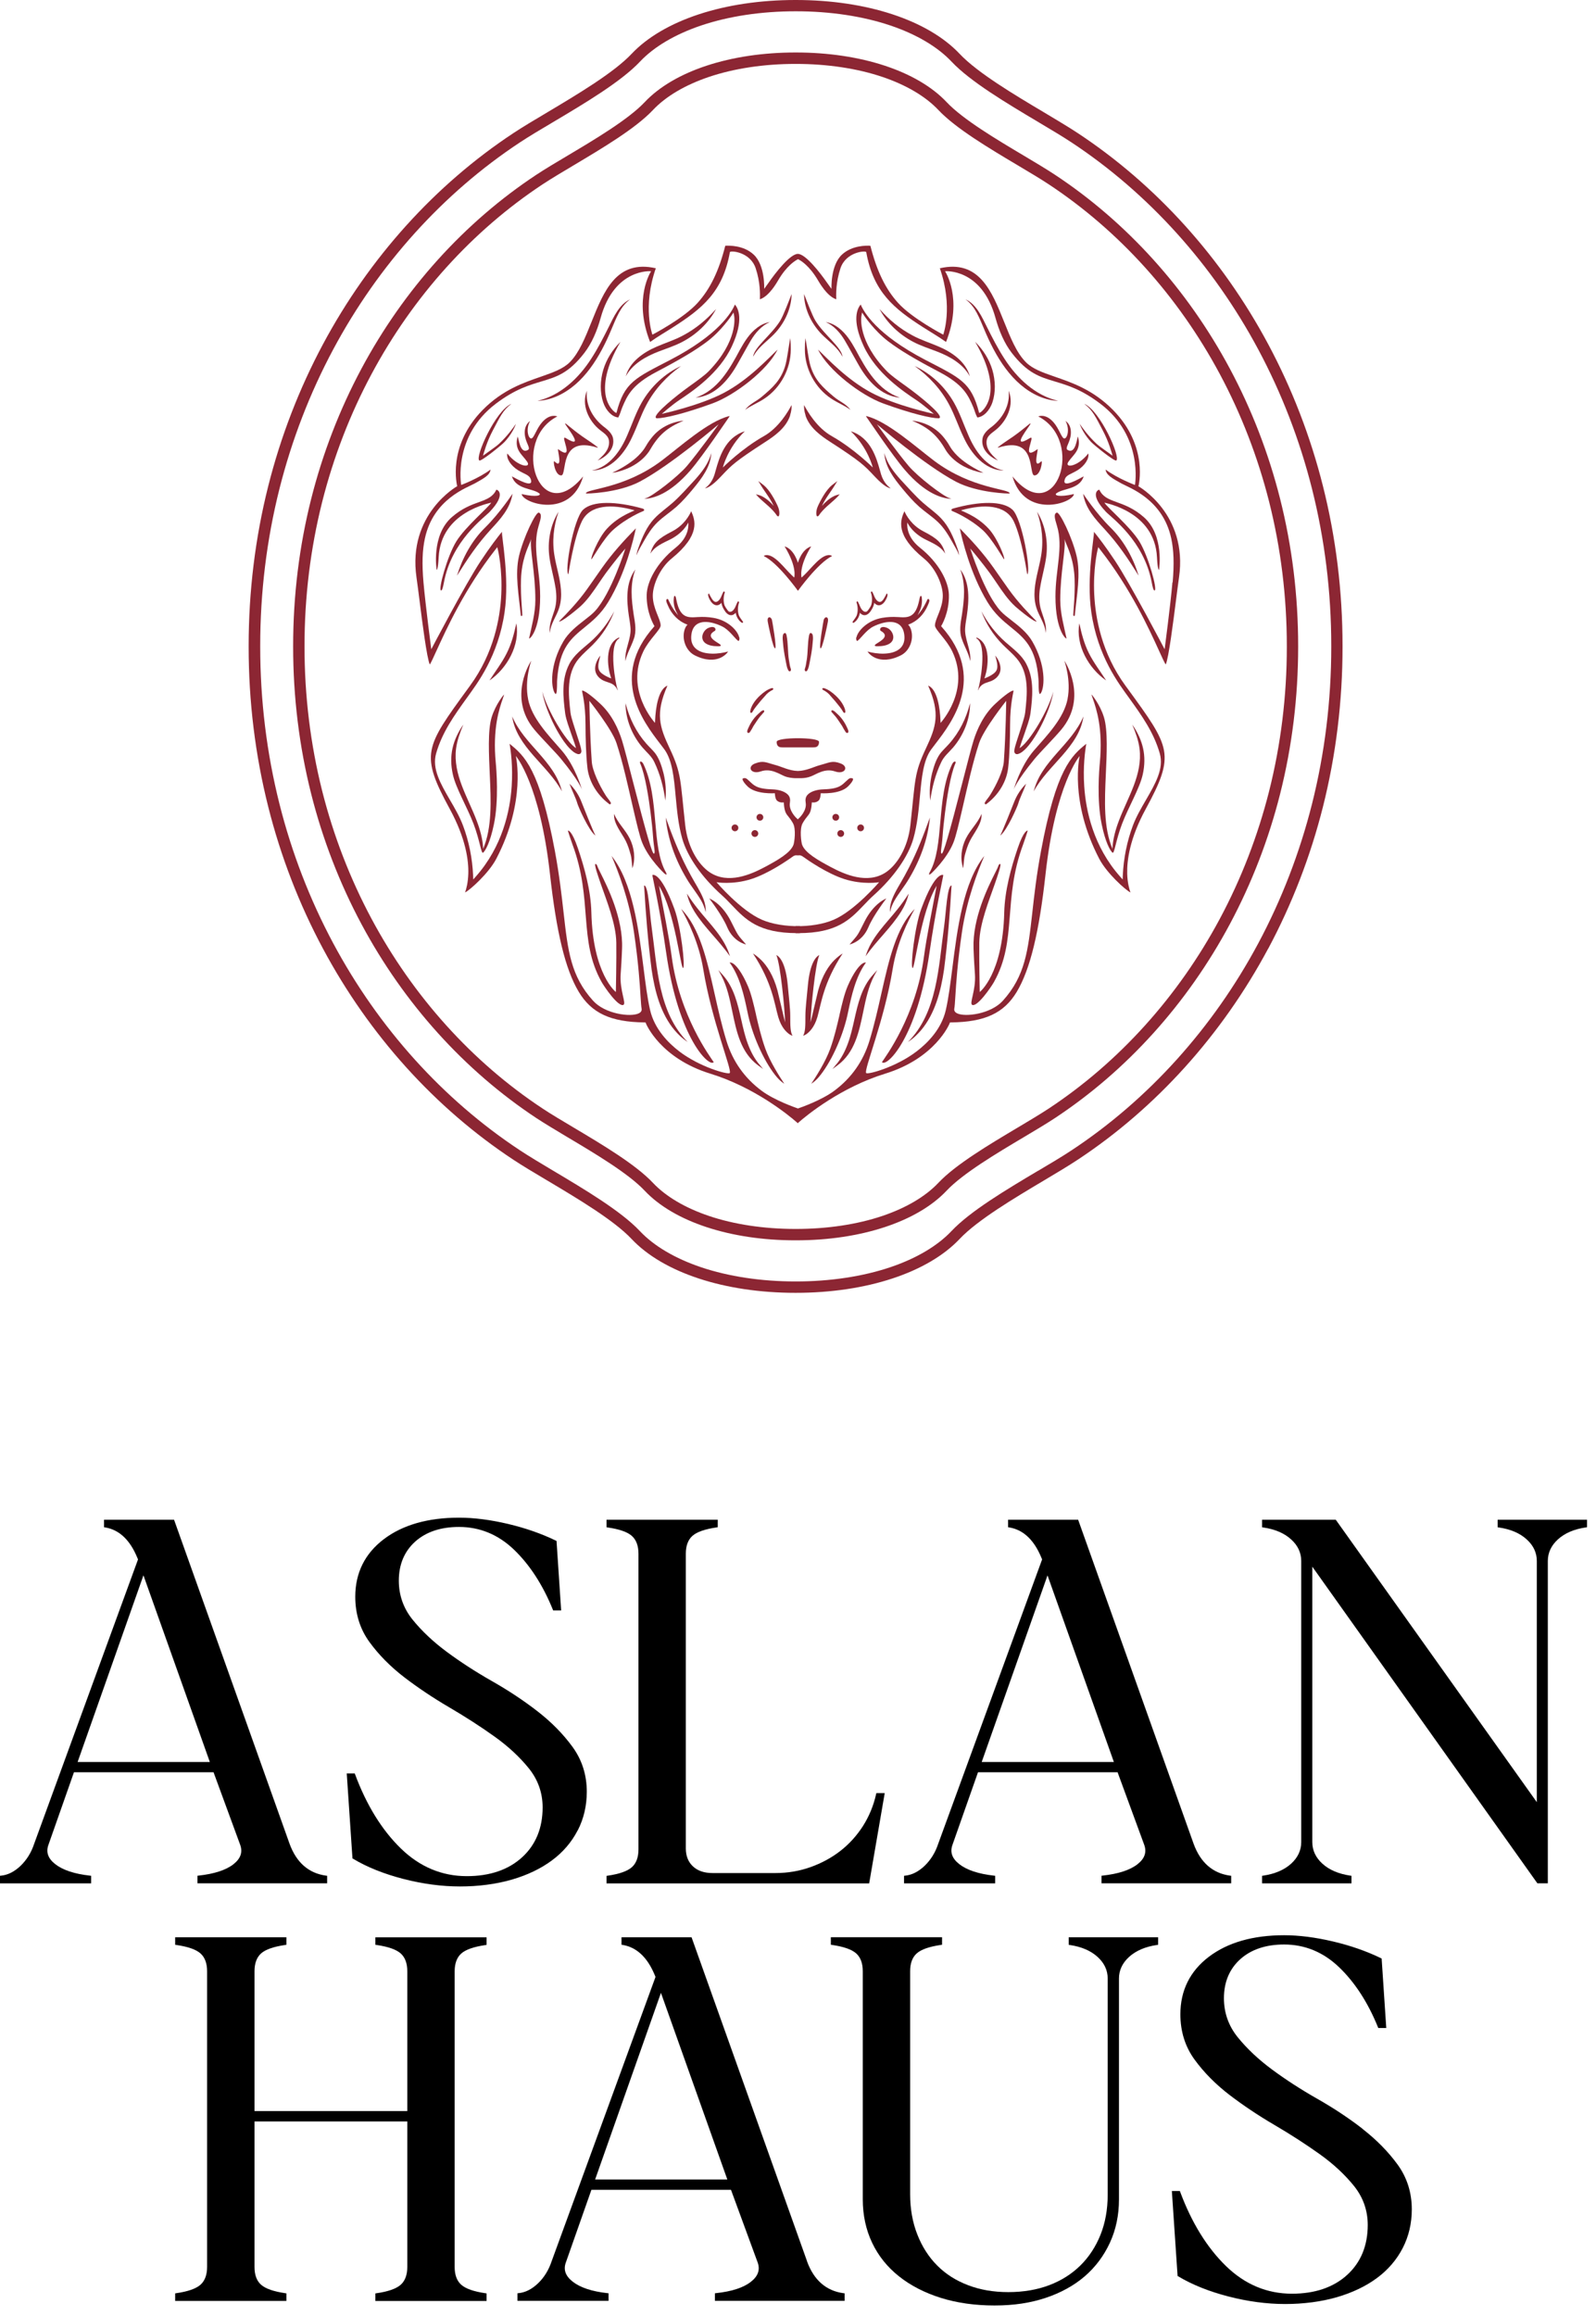 <svg xmlns="http://www.w3.org/2000/svg" width="142" height="206" viewBox="0 0 142 206" fill="none"><path d="M53.136 39.818C53.498 39.934 51.981 38.943 51.818 38.827C50.719 38.047 50.306 37.595 50.28 37.673C50.237 37.798 52.231 40.124 50.323 38.961C49.767 38.625 51.236 41.119 49.66 39.956C49.535 39.861 50.16 41.864 49.328 41.037C49.177 40.886 49.354 42.286 49.927 42.29C50.5 42.294 49.664 38.702 53.14 39.818H53.136Z" fill="#8C2633"></path><path d="M49.591 37.04C45.379 39.189 47.993 47.119 51.883 42.377C50.78 46.206 46.499 44.754 46.413 43.949C47.782 44.263 48.191 44.048 47.976 43.884C47.386 43.419 45.93 43.557 45.542 42.372C45.965 42.596 47.485 43.484 47.235 42.665C47.102 42.226 46.693 42.2 46.077 41.817C45.461 41.433 45.034 40.792 45.138 40.339C46.068 41.537 47.3 41.666 46.908 41.08C46.468 40.425 45.728 40.025 46.055 38.84C46.15 38.931 46.245 40.438 46.972 40.025C47.261 39.861 46.731 39.374 46.688 38.586C46.645 37.798 47.093 37.505 47.166 37.445C46.74 38.19 47.024 39.094 47.304 38.995C47.524 38.918 47.748 38.117 48.217 37.578C48.95 36.73 49.591 37.048 49.591 37.048V37.04Z" fill="#8C2633"></path><path d="M88.832 39.818C88.47 39.934 89.986 38.943 90.15 38.827C91.248 38.047 91.662 37.595 91.688 37.673C91.731 37.798 89.737 40.124 91.645 38.961C92.2 38.625 90.731 41.119 92.308 39.956C92.433 39.861 91.808 41.864 92.64 41.037C92.79 40.886 92.614 42.286 92.041 42.29C91.468 42.294 92.304 38.702 88.828 39.818H88.832Z" fill="#8C2633"></path><path d="M92.373 37.04C96.585 39.189 93.971 47.119 90.081 42.377C91.184 46.206 95.465 44.754 95.552 43.949C94.182 44.263 93.772 44.048 93.988 43.884C94.578 43.419 96.034 43.557 96.422 42.372C95.999 42.596 94.479 43.484 94.729 42.665C94.862 42.226 95.272 42.2 95.888 41.817C96.503 41.433 96.93 40.792 96.826 40.339C95.896 41.537 94.664 41.666 95.056 41.08C95.496 40.425 96.236 40.025 95.909 38.84C95.814 38.931 95.719 40.438 94.992 40.025C94.703 39.861 95.233 39.374 95.276 38.586C95.323 37.763 94.871 37.505 94.798 37.445C95.224 38.19 94.94 39.094 94.66 38.995C94.44 38.918 94.216 38.117 93.747 37.578C93.014 36.73 92.373 37.048 92.373 37.048V37.04Z" fill="#8C2633"></path><path d="M64.883 37.083C64.939 37.009 64.891 37.009 64.866 37.018C63.031 37.457 60.476 39.762 58.861 40.981C55.493 43.518 52.103 43.471 52.129 43.893C52.129 43.927 54.993 43.858 56.914 42.846C59.658 41.399 63.944 37.737 63.944 37.737C63.944 37.737 62.117 40.279 61.114 41.455C60.304 42.407 58.081 44.121 57.461 44.323C57.41 44.341 57.358 44.358 57.31 44.375C58.094 44.349 59.593 43.966 61.45 41.812C62.518 40.576 64.823 37.156 64.879 37.083H64.883Z" fill="#8C2633"></path><path d="M57.172 45.237C54.812 44.573 52.74 44.535 51.883 45.336C51.025 46.137 50.207 50.849 50.569 51.09C50.569 51.112 51.025 47.916 51.766 46.378C52.498 44.866 54.454 44.828 56.44 45.388C56.573 45.426 55.143 45.788 53.998 47.033C53.183 47.916 52.498 49.729 52.628 49.747C52.684 49.747 53.687 47.907 54.549 47.136C55.751 46.064 57.163 45.486 57.224 45.465C57.336 45.426 57.366 45.293 57.172 45.237Z" fill="#8C2633"></path><path d="M56.578 46.99C56.388 47.205 55.316 48.243 54.248 49.596C53.326 50.763 52.464 52.184 51.581 53.261C50.608 54.446 49.746 55.247 49.729 55.282C49.746 55.286 49.815 55.299 49.996 55.195C50.457 54.933 51.228 54.3 51.611 53.968C52.275 53.369 52.787 52.607 53.283 51.874C53.477 51.59 53.675 51.293 53.881 51.009C53.929 50.944 53.993 50.858 54.071 50.754C54.471 50.216 55.372 49.083 55.643 48.79C55.643 48.79 54.39 52.805 52.925 54.373C52.684 54.631 52.352 54.89 51.999 55.161C51.34 55.673 50.59 56.255 50.125 57.052C48.906 59.15 49.018 61.071 49.346 61.631C49.393 61.708 49.428 61.73 49.445 61.73C49.552 61.73 49.557 61.157 49.561 60.881C49.561 60.713 49.561 60.55 49.574 60.416C49.781 57.62 50.819 56.776 52.021 55.798C52.731 55.221 53.464 54.623 54.118 53.546C55.656 51.009 56.384 47.899 56.574 46.994L56.578 46.99Z" fill="#8C2633"></path><path d="M58.882 36.812C58.882 36.812 59.817 36.002 60.411 35.606C61.579 34.83 64.004 33.215 65.128 30.773C66.205 28.442 65.679 27.426 65.386 27.09C65.111 27.745 63.991 29.747 59.645 32.009C56.513 33.637 55.553 33.986 54.85 36.717C54.825 36.812 54.071 36.278 53.881 35.145C53.731 34.24 53.851 32.702 55.204 30.407C54.48 31.122 53.955 31.97 53.679 32.883C53.382 33.865 53.377 34.916 53.662 35.774C53.929 36.571 54.484 37.087 55.01 37.135C55.187 36.816 55.247 36.51 55.372 36.217C55.807 35.196 56.216 34.232 58.391 33.09C60.601 31.927 61.876 31.165 62.927 30.372C64.172 29.429 65.059 28.106 65.068 28.093L65.266 27.796L65.326 28.145C65.339 28.236 65.658 30.346 63.048 33.03C62.707 33.379 62.061 33.844 61.316 34.378C60.123 35.235 58.219 36.786 58.34 37.139C58.357 37.187 58.408 37.208 58.46 37.208C59.106 37.208 60.881 36.799 63.388 35.886C65.391 35.153 68.285 32.926 69.181 31.096C68.359 31.88 66.601 33.784 64.422 34.938C62.242 36.092 58.887 36.812 58.887 36.812H58.882Z" fill="#8C2633"></path><path d="M58.611 31.264C59.304 30.996 60.041 30.764 60.709 30.411C61.958 29.756 63.052 28.731 63.711 27.486C62.858 28.446 61.893 29.248 60.769 29.842C60.024 30.247 59.218 30.492 58.434 30.833C57.254 31.337 56.031 32.181 55.673 33.477C56.289 32.358 57.457 31.707 58.611 31.264Z" fill="#8C2633"></path><path d="M67.36 29.157C66.688 29.657 66.231 30.398 65.835 31.113C64.909 32.844 63.867 34.709 61.89 35.373C63.595 35.239 64.81 33.814 65.598 32.414C66.003 31.716 66.4 30.962 66.809 30.273C67.214 29.597 67.756 28.976 68.489 28.649C68.084 28.713 67.696 28.903 67.36 29.153V29.157Z" fill="#8C2633"></path><path d="M60.614 32.551C59.154 33.21 57.909 34.391 57.108 35.786C56.574 36.717 56.242 37.733 55.816 38.702C55.221 40.102 54.243 41.532 52.663 41.86C54.364 41.825 55.579 40.326 56.233 38.896C56.694 37.94 57.013 36.945 57.513 36.01C58.249 34.623 59.318 33.464 60.61 32.547L60.614 32.551Z" fill="#8C2633"></path><path d="M49.432 52.306C49.531 52.969 49.535 53.628 49.337 54.27C49.143 54.92 48.803 55.601 48.928 56.303C48.971 55.472 49.531 54.817 49.759 54.042C50.082 53.004 49.876 51.892 49.639 50.867C49.535 50.415 49.428 49.975 49.35 49.532C49.105 48.188 49.242 46.827 49.695 45.522C48.954 46.71 48.687 48.209 48.889 49.601C49.018 50.522 49.29 51.392 49.428 52.306H49.432Z" fill="#8C2633"></path><path d="M44.401 39.478C44.108 39.749 43.285 40.305 42.971 40.538C43.04 40.344 43.273 39.357 43.876 38.233C44.478 37.109 44.724 36.506 45.495 35.924C44.082 36.519 42.23 40.697 42.648 40.96C42.769 41.085 44.552 39.663 44.875 39.327C45.422 38.754 45.788 38.056 45.9 37.703C45.697 38.013 45.125 38.806 44.401 39.478Z" fill="#8C2633"></path><path d="M49.996 70.396C49.341 67.696 46.619 66.231 45.572 63.728C45.951 66.442 48.755 68.075 49.996 70.396Z" fill="#8C2633"></path><path d="M51.452 67.08C51.655 67.11 51.75 66.92 51.724 66.761C51.689 66.485 51.599 66.231 51.521 65.973C51.345 65.413 51.155 64.857 50.983 64.293C50.897 63.991 50.789 63.681 50.755 63.371C50.574 61.764 50.38 59.903 51.5 58.585C51.862 58.155 52.31 57.78 52.736 57.358C53.58 56.509 54.248 55.484 54.648 54.377C54.097 55.419 53.378 56.354 52.508 57.117C51.857 57.689 51.06 58.258 50.647 59.076C49.936 60.438 50.1 62.023 50.289 63.487C50.393 64.108 50.625 64.685 50.824 65.275C50.966 65.697 51.134 66.119 51.25 66.55C51.147 66.481 51.047 66.395 50.961 66.317C50.776 66.141 50.608 65.942 50.449 65.74C49.807 64.904 49.273 63.974 48.821 63.018C48.597 62.535 48.39 62.04 48.252 61.523C48.33 62.053 48.493 62.57 48.678 63.074C49.066 64.082 49.544 65.055 50.169 65.947C50.328 66.171 50.5 66.386 50.694 66.588C50.914 66.804 51.125 67.006 51.452 67.088V67.08Z" fill="#8C2633"></path><path d="M61.506 77.948C61.377 77.706 61.234 77.439 61.105 77.194C60.364 75.751 59.779 74.256 59.231 72.723C59.412 74.652 60.106 76.522 61.101 78.176C61.489 78.835 61.988 79.429 62.372 80.084C62.557 80.407 62.708 80.756 62.781 81.135C62.815 80.747 62.729 80.351 62.591 79.981C62.307 79.253 61.868 78.62 61.506 77.943V77.948Z" fill="#8C2633"></path><path d="M56.099 75.979C56.211 76.384 56.211 76.789 56.267 77.233C56.56 76.376 56.431 75.398 56.03 74.592C55.621 73.778 54.979 73.231 54.635 72.395C54.579 73.287 55.324 74.084 55.686 74.829C55.867 75.195 55.987 75.579 56.099 75.984V75.979Z" fill="#8C2633"></path><path d="M40.666 51.185C41.158 49.604 41.98 48.092 43.156 46.934C44.474 45.637 45.599 43.919 45.599 43.919C45.4 45.232 44.522 46.171 43.656 47.11C42.437 48.446 41.636 49.656 40.671 51.189L40.666 51.185Z" fill="#8C2633"></path><path d="M45.939 55.454C46.283 57.375 45.116 59.455 43.552 60.528C44.069 59.722 44.664 58.951 45.086 58.103C45.512 57.258 45.732 56.393 45.939 55.454Z" fill="#8C2633"></path><path d="M56.074 26.62C55.196 27.245 54.834 28.291 54.412 29.269C53.408 31.686 51.948 34.201 49.536 35.252C48.993 35.485 48.407 35.636 47.826 35.657C49.85 35.183 51.478 33.663 52.607 31.901C53.18 31.018 53.667 30.07 54.145 29.114C54.618 28.171 55.088 27.072 56.07 26.624L56.074 26.62Z" fill="#8C2633"></path><path d="M63.289 40.266C63.238 41.511 62.432 42.558 61.674 43.475C61.209 44.035 60.735 44.587 60.184 45.078C59.632 45.564 59.042 45.939 58.521 46.434C58.013 46.917 57.634 47.516 57.289 48.127C57.065 48.549 56.785 48.95 56.634 49.402C56.647 49.161 56.733 48.924 56.815 48.7C56.979 48.243 57.156 47.795 57.375 47.361C57.599 46.921 57.87 46.495 58.215 46.133C58.711 45.599 59.322 45.19 59.861 44.711C60.563 44.087 61.196 43.355 61.838 42.67C62.471 41.963 63.057 41.205 63.294 40.27L63.289 40.266Z" fill="#8C2633"></path><path d="M66.291 36.467C66.679 35.924 67.295 35.709 67.786 35.287C68.768 34.46 69.462 33.822 69.845 32.599C70.043 31.987 70.172 30.734 70.315 30.079C70.345 30.415 70.362 30.747 70.358 31.083C70.358 32.806 69.453 34.503 68.014 35.455C67.437 35.843 66.826 36.062 66.287 36.467H66.291Z" fill="#8C2633"></path><path d="M67.006 31.733C67.105 30.871 68.656 29.777 69.427 28.515C69.707 28.054 70.224 26.68 70.431 26.155C70.409 27.581 69.694 28.963 68.66 29.928C68.062 30.501 67.398 30.975 67.006 31.733Z" fill="#8C2633"></path><path d="M56.531 50.655C56.036 51.978 56.182 53.343 56.385 54.7C56.505 55.402 56.648 56.173 56.385 56.854C56.152 57.543 55.778 58.111 55.648 58.805C55.545 57.771 56.204 56.811 56.092 55.781C56.066 55.454 56.002 55.122 55.95 54.773C55.747 53.412 55.661 51.818 56.531 50.655Z" fill="#8C2633"></path><path d="M55.656 62.553C55.997 63.901 56.604 65.133 57.521 66.167C57.62 66.274 57.819 66.49 57.922 66.589C58.06 66.735 58.206 66.886 58.336 67.063C58.702 67.584 58.878 68.191 59.038 68.794C59.227 69.587 59.292 70.409 59.197 71.211C59.038 70.026 58.74 68.889 58.232 67.821C57.995 67.282 57.53 66.921 57.155 66.481C56.233 65.396 55.652 63.974 55.656 62.553Z" fill="#8C2633"></path><path d="M57.306 78.766C57.698 78.749 57.797 81.213 57.974 82.445C58.469 86.033 58.572 90.077 61.187 92.688C60.941 92.528 60.705 92.343 60.489 92.136C60.33 91.99 60.166 91.805 60.02 91.641C58.779 90.163 58.258 88.186 57.974 86.235C57.651 83.741 57.453 81.273 57.306 78.762V78.766Z" fill="#8C2633"></path><path d="M50.673 69.716C51.147 70.181 51.504 70.732 51.745 71.357C51.905 71.762 52.684 73.739 52.977 74.329C52.357 73.855 51.448 71.732 51.384 71.512C51.203 70.892 50.892 70.34 50.673 69.72V69.716Z" fill="#8C2633"></path><path d="M66.589 65.197C66.654 65.197 66.718 65.15 66.744 65.085C66.852 64.926 66.947 64.762 67.033 64.59C67.222 64.31 67.399 64.022 67.606 63.759C67.722 63.612 67.856 63.487 67.972 63.341C68.032 63.272 67.993 63.164 67.894 63.181C67.735 63.229 67.619 63.367 67.498 63.474C67.119 63.81 66.822 64.224 66.615 64.689C66.563 64.81 66.417 65.051 66.512 65.172C66.533 65.189 66.563 65.197 66.589 65.197Z" fill="#8C2633"></path><path d="M66.774 63.152C66.675 63.509 66.907 63.444 66.959 63.302C67.045 63.147 67.162 62.988 67.273 62.846C67.519 62.527 67.795 62.204 68.066 61.907C68.247 61.674 68.484 61.493 68.751 61.364C68.785 61.343 68.816 61.299 68.794 61.248C68.755 61.179 68.66 61.209 68.605 61.226C68.225 61.355 67.902 61.614 67.609 61.881C67.239 62.23 66.912 62.652 66.769 63.147L66.774 63.152Z" fill="#8C2633"></path><path d="M65.761 56.677C65.632 56.096 64.766 55.174 63.469 54.959C63.004 54.881 62.556 54.859 62.112 54.889H62.087C61.204 54.95 60.51 54.997 60.183 53.382C60.174 53.347 60.166 53.313 60.161 53.279C60.148 53.21 60.135 53.145 60.105 53.072C60.088 53.024 60.049 53.007 60.019 53.016C59.989 53.02 59.967 53.046 59.967 53.085C59.89 53.528 59.967 54.019 60.178 54.433L60.334 54.739L60.123 54.472C59.851 54.131 59.649 53.739 59.489 53.408V53.395C59.481 53.356 59.45 53.309 59.416 53.291C59.39 53.279 59.369 53.279 59.343 53.287C59.218 53.382 59.304 53.58 59.373 53.739C59.39 53.774 59.403 53.808 59.416 53.839C59.743 54.64 60.377 55.277 61.117 55.544L61.169 55.562L61.135 55.6C61.014 55.73 60.945 55.902 60.906 56.027C60.644 56.892 61.049 57.909 61.811 58.292C62.836 58.809 63.568 58.719 63.999 58.555C64.447 58.383 64.693 58.099 64.783 57.952C63.986 58.185 62.634 58.305 61.932 57.719C61.583 57.427 61.441 57 61.514 56.449C61.578 55.941 61.802 55.6 62.173 55.437C62.965 55.083 64.193 55.656 64.473 55.85C64.8 56.074 65.072 56.376 65.287 56.617C65.451 56.802 65.597 56.961 65.709 57.022C65.787 56.957 65.813 56.837 65.778 56.681L65.761 56.677Z" fill="#8C2633"></path><path d="M63.569 56.135C63.767 56.053 63.664 55.588 63.026 55.855C62.389 56.122 61.941 57.487 63.901 57.487C64.008 57.483 64.314 57.483 63.987 57.263C63.66 57.044 62.755 56.6 63.569 56.135Z" fill="#8C2633"></path><path d="M70.293 36.949C70.426 36.549 70.439 36.23 70.426 36.032C70.146 36.562 69.306 38.039 67.967 38.793C65.994 39.904 64.314 41.584 64.314 41.584C64.314 41.584 64.736 39.831 66.269 38.362C64.499 38.922 63.991 40.727 63.681 41.83C63.642 41.972 63.603 42.105 63.569 42.221C63.345 42.924 62.953 43.273 62.72 43.428C62.953 43.423 63.401 43.16 64.03 42.502C64.099 42.428 64.159 42.364 64.224 42.299C65.081 41.39 65.404 41.05 68.083 39.318C68.888 38.797 69.927 38.082 70.301 36.958L70.293 36.949Z" fill="#8C2633"></path><path d="M46.989 62.199C46.644 60.502 47.269 58.77 47.269 58.77C47.269 58.77 45.102 61.988 47.549 64.909C48.204 65.688 49.448 66.937 49.905 67.493C51.542 69.487 51.779 70.233 51.779 70.233C51.779 70.233 51.18 68.135 49.965 66.744C48.751 65.352 47.329 63.892 46.985 62.195L46.989 62.199Z" fill="#8C2633"></path><path d="M55.053 56.716C54.485 56.979 54.17 57.539 54.106 58.379C54.059 59.042 54.188 59.736 54.313 60.128L54.382 60.347C54.382 60.347 53.516 60.046 53.309 59.628C53.102 59.21 53.378 58.555 53.417 58.314C53.262 58.499 53.012 58.883 52.96 59.309C52.908 59.718 53.05 60.063 53.374 60.339C53.593 60.524 53.826 60.601 54.05 60.675C54.399 60.787 54.726 60.899 54.937 61.377C54.941 61.39 54.954 61.398 54.959 61.398C54.967 61.39 54.959 61.347 54.946 61.321L54.937 61.308C54.795 60.92 54.102 57.375 55.062 56.807C55.092 56.789 55.109 56.764 55.101 56.742C55.097 56.725 55.084 56.712 55.053 56.708V56.716Z" fill="#8C2633"></path><path d="M67.536 94.66C67.118 94.152 66.791 93.549 66.524 92.817C66.274 92.145 66.11 91.412 65.951 90.702C65.632 89.289 65.305 87.833 64.297 86.713L63.914 86.287L64.185 86.791C64.693 87.743 64.93 88.884 65.158 89.991C65.529 91.774 65.908 93.622 67.441 94.759L67.898 95.095L67.54 94.656L67.536 94.66Z" fill="#8C2633"></path><path d="M70.513 92.14C70.31 91.779 70.31 91.227 70.31 90.374C70.31 89.685 70.194 88.824 70.095 87.7C69.914 85.653 69.367 85.098 69.07 84.951C69.432 85.722 69.824 89.763 69.854 90.943C69.75 90.577 69.298 88.578 69.177 88.117C68.807 86.735 68.213 85.877 67.734 85.404C67.437 85.111 67.17 84.921 66.994 84.814C68.734 87.45 68.91 89.345 69.246 90.478C69.522 91.412 69.974 91.822 70.276 92.028V92.02C70.328 92.054 70.414 92.102 70.517 92.14H70.513Z" fill="#8C2633"></path><path d="M67.269 90.266C67.053 89.327 66.847 88.44 66.554 87.742C66.058 86.579 65.477 85.752 65.063 85.632C65.007 85.614 64.96 85.614 64.917 85.623C65.843 86.881 66.218 88.66 66.468 89.844C66.506 90.034 66.545 90.21 66.58 90.365C67.045 92.39 68.105 94.647 69.156 95.857C69.379 96.112 69.612 96.292 69.784 96.404C69.405 95.84 68.505 94.445 68.092 93.281C67.721 92.243 67.48 91.192 67.264 90.266H67.269Z" fill="#8C2633"></path><path d="M63.1 79.92C63.1 79.92 64.202 80.299 65.047 81.979C65.736 83.353 65.594 83.094 66.378 84.012C66.378 84.012 65.258 83.801 64.698 82.47C64.25 81.402 63.104 79.92 63.104 79.92H63.1Z" fill="#8C2633"></path><path d="M47.258 47.946C47.107 48.696 47.637 51.013 47.632 53.369C47.632 54.558 47.292 55.755 47.077 56.772C47.042 56.94 48.059 56.199 48.059 53.046C48.059 50.664 47.34 48.678 47.925 46.77C48.154 46.029 48.21 45.711 47.947 45.599C47.684 45.487 46.551 47.851 46.176 49.467C45.802 51.082 46.159 52.934 46.336 54.735C46.336 54.773 46.375 54.804 46.409 54.795C46.448 54.786 46.478 54.739 46.474 54.696C46.482 54.567 46.25 52.34 46.392 50.966C46.56 49.325 47.107 48.467 47.258 47.946Z" fill="#8C2633"></path><path d="M43.591 45.504C45.026 43.992 44.302 43.548 44.156 43.565C43.57 44.832 42.036 44.388 40.193 46.008C38.349 47.627 38.849 50.694 38.849 50.694C38.849 50.694 38.969 50.755 39.03 49.566C39.232 45.495 43.639 44.75 43.708 44.711C43.441 45.155 41.416 46.848 40.606 48.148C39.797 49.449 38.948 52.525 39.249 52.525C39.344 52.525 39.417 52.228 39.495 51.819C40.193 48.08 43.066 46.064 43.596 45.504H43.591Z" fill="#8C2633"></path><path d="M67.61 73.002C67.777 73.002 67.912 72.868 67.912 72.701C67.912 72.534 67.777 72.399 67.61 72.399C67.444 72.399 67.309 72.534 67.309 72.701C67.309 72.868 67.444 73.002 67.61 73.002Z" fill="#8C2633"></path><path d="M65.391 73.942C65.558 73.942 65.693 73.807 65.693 73.64C65.693 73.474 65.558 73.339 65.391 73.339C65.225 73.339 65.09 73.474 65.09 73.64C65.09 73.807 65.225 73.942 65.391 73.942Z" fill="#8C2633"></path><path d="M67.162 74.445C67.328 74.445 67.463 74.31 67.463 74.144C67.463 73.977 67.328 73.842 67.162 73.842C66.995 73.842 66.86 73.977 66.86 74.144C66.86 74.31 66.995 74.445 67.162 74.445Z" fill="#8C2633"></path><path d="M67.794 81.816C65.908 81.006 63.75 78.477 63.75 78.477C63.75 78.477 65.184 78.723 66.834 78.197C68.363 77.71 70.052 76.543 70.551 76.181C70.65 76.112 70.767 76.074 70.887 76.074H71.115V72.783C71.115 72.783 71.098 72.8 71.09 72.809L70.995 72.899L70.9 72.809C70.775 72.692 70.163 72.076 70.28 71.4C70.327 71.12 70.28 70.905 70.146 70.737C69.918 70.457 69.414 70.233 68.66 70.211C67.278 70.172 67.045 69.819 66.657 69.466C66.606 69.419 66.55 69.367 66.485 69.311C66.265 69.121 66.072 69.268 66.072 69.268C66.072 69.268 66.067 69.268 66.063 69.285C66.063 69.302 66.037 69.479 66.507 69.948C67.239 70.681 68.927 70.56 68.94 70.56C68.94 70.56 68.953 71.06 69.13 71.215C69.328 71.391 69.565 71.379 69.565 71.383L69.733 71.374C69.733 71.374 69.759 72.007 69.918 72.309C70.077 72.611 70.241 72.684 70.547 73.218C70.857 73.756 70.668 74.962 70.599 75.143C70.332 75.863 69.216 76.504 68.023 77.138C66.83 77.771 64.801 78.684 63.16 77.603C62.147 76.935 61.182 75.389 60.963 73.382C60.515 69.341 60.644 68.82 59.584 66.576C58.684 64.663 58.284 63.483 59.386 60.985C58.568 61.308 58.331 63.005 58.288 64.073L58.279 64.302C58.279 64.302 55.583 61.411 57.237 57.948C57.754 56.867 58.783 56.01 58.779 55.635C58.775 55.053 58.081 54.14 58.081 52.986C58.081 52.021 58.714 50.531 59.757 49.682C62.35 47.576 61.85 46.266 61.497 45.474C61.342 45.836 60.859 46.723 59.804 47.266C58.551 47.912 58.12 48.312 57.861 49.247C58.172 48.769 58.525 48.51 59.511 48.045C60.842 47.416 61.234 46.482 61.234 46.482C61.234 46.482 61.45 47.653 60.119 48.713C58.404 50.074 57.564 51.771 57.538 52.904C57.5 54.511 58.202 55.648 58.206 55.656L58.232 55.7L58.197 55.738C54.187 60.235 57.254 64.237 58.732 66.158C58.882 66.352 59.012 66.52 59.119 66.671C59.821 67.644 59.964 69.19 60.114 70.823C60.231 72.068 60.347 73.356 60.7 74.6C61.157 76.194 62.436 78.025 64.211 79.619C64.538 79.912 64.835 80.222 65.12 80.523C66.338 81.798 67.493 83.004 70.926 83.004C71.012 83.004 71.098 83.004 71.184 83.004V82.384C69.922 82.406 68.69 82.203 67.794 81.816Z" fill="#8C2633"></path><path d="M69.186 44.991C68.979 44.556 68.523 43.634 67.945 43.156C67.79 43.027 67.623 42.915 67.467 42.79C67.493 42.842 67.541 42.902 67.571 42.958C67.971 43.66 68.505 44.276 68.841 45.008C68.54 44.651 68.174 44.332 67.756 44.125C67.597 44.052 67.429 44.005 67.256 43.97C67.338 44.074 67.437 44.173 67.532 44.272C68.066 44.789 68.708 45.232 69.126 45.865C69.16 45.913 69.221 45.947 69.276 45.922C69.358 45.857 69.397 45.435 69.186 45V44.991Z" fill="#8C2633"></path><path d="M70.203 58.77C70.074 58.029 70.13 57.263 69.983 56.518C69.966 56.423 69.901 56.251 69.789 56.324C69.509 56.423 69.695 57.258 69.699 57.53C69.755 58.008 69.841 58.477 69.936 58.947C69.983 59.18 70.018 59.425 70.138 59.628C70.198 59.744 70.336 59.752 70.367 59.615C70.384 59.554 70.362 59.498 70.345 59.447C70.267 59.223 70.246 59.016 70.207 58.775L70.203 58.77Z" fill="#8C2633"></path><path d="M68.686 55.152C68.665 55.066 68.518 54.799 68.355 54.954C68.273 55.053 68.294 55.191 68.311 55.307C68.346 55.527 68.794 57.728 68.962 57.672C69.13 57.616 68.704 55.234 68.682 55.148L68.686 55.152Z" fill="#8C2633"></path><path d="M64.185 53.623C64.237 53.972 64.435 54.321 64.732 54.511C64.779 54.541 64.84 54.511 64.84 54.459C64.84 54.416 64.805 54.382 64.784 54.351C64.667 54.196 64.56 54.045 64.474 53.873C64.353 53.529 64.362 53.154 64.456 52.796C64.474 52.766 64.487 52.732 64.487 52.697C64.487 52.62 64.4 52.577 64.357 52.654C64.202 52.925 64.138 53.296 63.866 53.481C63.509 53.718 63.311 53.201 63.151 52.938C63.138 52.9 63.121 52.865 63.099 52.835C63.091 52.818 63.078 52.792 63.056 52.792C62.91 52.895 63.108 53.283 63.186 53.404C63.405 53.809 63.832 54.033 64.181 53.628L64.185 53.623Z" fill="#8C2633"></path><path d="M65.456 54.506C65.508 54.855 65.706 55.204 66.003 55.394C66.05 55.424 66.111 55.394 66.111 55.342C66.111 55.299 66.076 55.264 66.055 55.234C65.938 55.079 65.831 54.928 65.745 54.756C65.624 54.411 65.633 54.037 65.727 53.679C65.745 53.649 65.757 53.614 65.757 53.58C65.757 53.502 65.671 53.459 65.628 53.537C65.473 53.808 65.409 54.179 65.137 54.364C64.78 54.601 64.582 54.084 64.422 53.821C64.409 53.782 64.392 53.748 64.371 53.718C64.362 53.701 64.349 53.675 64.327 53.675C64.181 53.778 64.379 54.166 64.457 54.286C64.676 54.691 65.103 54.915 65.452 54.511L65.456 54.506Z" fill="#8C2633"></path><path d="M59.115 77.698C59.231 77.801 59.292 77.801 59.296 77.797C59.304 77.788 59.318 77.715 59.244 77.586C58.59 76.436 58.452 74.825 58.301 73.123C58.146 71.336 57.982 69.492 57.233 67.937C57.129 67.756 57.022 67.722 56.974 67.743C56.94 67.76 56.922 67.821 56.961 67.907C57.409 68.928 57.732 71.09 57.883 72.287C57.978 73.033 58.06 73.812 58.103 74.433C58.172 75.389 58.327 75.863 58.185 75.932C58.042 76.001 57.53 74.247 56.319 69.539C55.902 67.911 55.505 66.378 55.342 65.865C55.044 64.913 54.463 63.569 53.39 62.587C53.054 62.26 52.064 61.411 51.805 61.428C51.801 61.428 51.792 61.428 51.788 61.433C51.762 61.48 52.094 62.548 52.094 64.461C52.094 65.645 52.146 67.269 52.253 68.183C52.357 69.432 53.076 70.672 54.17 71.495L54.179 71.504C54.222 71.547 54.265 71.555 54.304 71.534C54.338 71.512 54.364 71.465 54.347 71.4C54.278 71.271 54.187 71.155 54.093 71.034C54.006 70.922 53.916 70.802 53.843 70.677C53.33 69.845 52.71 68.583 52.65 67.743C52.473 65.215 52.438 62.342 52.438 62.342C52.438 62.342 54.433 64.836 54.851 66.102C55.419 67.821 55.91 70.073 56.302 71.771C56.634 73.201 56.918 74.433 57.151 74.988C57.75 76.436 59.098 77.685 59.111 77.698H59.115Z" fill="#8C2633"></path><path d="M44.853 61.764C44.853 61.764 44.112 62.613 43.746 63.793C43.38 64.978 43.501 67.166 43.578 68.919C43.682 71.223 43.789 73.605 42.988 75.501C42.954 74.635 42.708 73.782 42.402 72.976C41.614 70.9 40.296 68.902 40.576 66.601C40.671 65.856 40.933 65.15 41.222 64.452C40.27 65.835 39.921 67.235 40.292 68.889C40.554 70.103 41.562 71.788 42.131 73.278C42.7 74.768 42.812 75.992 42.988 75.845C43.199 75.651 43.608 74.945 43.944 73.325C44.397 71.163 44.164 68.415 44.112 67.885C43.811 64.801 44.431 63.026 44.724 62.173C44.784 61.997 44.84 61.842 44.849 61.764H44.853Z" fill="#8C2633"></path><path d="M55.467 89.384C55.742 89.259 55.127 88.1 55.221 86.67C55.26 86.08 55.312 85.348 55.346 84.378C55.45 81.682 54.041 78.874 53.442 77.676C53.283 77.357 53.18 77.151 53.149 77.047C53.106 76.914 53.055 76.875 53.025 76.862C53.007 76.853 52.994 76.853 52.986 76.853L52.964 76.862C52.878 76.957 53.175 77.818 53.438 78.581C53.955 80.08 54.808 82.147 54.834 83.849C54.855 85.356 54.795 88.242 54.795 88.242C54.795 88.242 52.749 86.67 52.615 81.169C52.568 79.218 52.008 77.198 51.418 75.458C50.862 73.817 50.548 73.881 50.531 73.881C50.513 73.881 50.802 74.764 50.931 75.105C52.775 80.067 51.431 83.603 53.524 87.346C53.783 87.807 55.01 89.595 55.467 89.388V89.384Z" fill="#8C2633"></path><path d="M64.957 85.076C63.979 83.664 62.7 82.544 61.786 81.084C61.485 80.593 61.235 80.054 61.119 79.49C61.425 79.977 61.752 80.429 62.101 80.864C63.143 82.182 64.474 83.409 64.952 85.081L64.957 85.076Z" fill="#8C2633"></path><path d="M60.825 37.415C59.313 38.056 58.572 38.715 57.766 40.128C57.125 41.08 56.065 41.679 54.975 41.963C54.812 42.006 54.644 42.041 54.471 42.058C54.781 41.916 55.078 41.761 55.363 41.593C56.061 41.184 56.733 40.697 57.224 40.051C57.374 39.857 57.486 39.637 57.62 39.43L57.766 39.215L57.926 39.004C58.632 38.069 59.679 37.539 60.829 37.415H60.825Z" fill="#8C2633"></path><path d="M52.223 34.774C52.081 36.006 52.723 37.148 53.645 37.897C54.006 38.173 54.51 38.548 54.558 39.09C54.665 39.986 53.92 40.641 53.171 40.968C53.511 40.658 53.856 40.352 54.054 39.943C54.222 39.59 54.269 39.133 54.019 38.81C53.869 38.604 53.619 38.436 53.365 38.237C52.374 37.441 51.702 36.006 52.219 34.77L52.223 34.774Z" fill="#8C2633"></path><path d="M59.758 85.063C59.547 83.452 58.974 80.605 58.633 78.792C60.072 81.182 60.563 86.175 60.774 86.106C60.985 86.037 60.593 82.453 60.003 80.851C58.741 77.418 58.043 77.84 58.043 77.84C58.017 77.848 58.719 80.881 59.267 84.71C60.369 92.407 63.113 94.97 63.501 94.479C63.212 94.04 60.455 90.383 59.758 85.059V85.063Z" fill="#8C2633"></path><path d="M101.29 43.247C101.29 43.247 102.229 39.728 99.033 36.475C97.228 34.641 95.315 34.02 93.808 33.495C92.757 33.129 91.848 32.81 91.254 32.198C90.431 31.354 89.901 30.036 89.341 28.636C88.243 25.896 87.105 23.066 83.621 23.863C84.827 27.335 83.922 29.769 83.922 29.769C83.922 29.769 81.157 28.334 79.899 26.939C78.775 25.69 78.017 24.122 77.439 21.86C77.082 21.839 75.798 21.822 74.911 22.649C73.873 23.618 73.981 25.698 73.981 25.698C73.981 25.698 73.701 25.319 73.593 25.16C72.968 24.26 71.672 22.584 70.987 22.584C70.302 22.584 69.001 24.255 68.377 25.16C68.269 25.319 67.989 25.698 67.989 25.698C67.989 25.698 68.097 23.622 67.059 22.649C66.171 21.817 64.888 21.839 64.53 21.86C63.953 24.122 63.195 25.685 62.071 26.939C60.813 28.334 58.047 29.769 58.047 29.769C58.047 29.769 57.143 27.335 58.349 23.863C54.86 23.066 53.727 25.896 52.629 28.636C52.069 30.032 51.539 31.354 50.716 32.198C50.122 32.81 49.213 33.124 48.162 33.495C46.654 34.02 44.742 34.641 42.937 36.475C39.741 39.728 40.68 43.247 40.68 43.247C40.68 43.247 36.243 45.724 37.057 51.366C37.139 51.926 37.234 52.689 37.337 53.494C37.548 55.178 37.979 58.581 38.242 59.111C38.362 58.926 38.574 58.456 38.836 57.883C39.715 55.958 41.347 52.37 44.066 48.898L44.242 48.67L44.311 48.95C44.311 48.95 44.707 50.6 44.6 52.874C44.501 54.98 43.936 58.094 41.834 60.976L41.649 61.23C39.719 63.879 38.655 65.335 38.397 66.744C38.138 68.17 38.711 69.561 40.021 71.965C41.447 74.588 41.705 76.548 41.666 77.732C41.64 78.512 41.494 79.063 41.378 79.386C41.834 79.158 43.484 77.672 44.152 76.397C46.844 71.237 45.896 67.248 45.896 67.248C45.896 67.248 48.041 69.716 48.933 77.758C49.502 82.879 50.285 86.213 51.492 88.225C52.629 90.12 54.326 90.913 57.341 90.947H57.436L57.47 91.038C57.483 91.068 58.724 94.126 63.212 95.509C67.076 96.698 70.134 99.149 70.965 99.898C70.965 99.907 70.965 99.915 70.965 99.924C70.97 99.924 70.974 99.915 70.978 99.911C70.983 99.911 70.987 99.92 70.991 99.924C70.991 99.915 70.991 99.907 70.991 99.898C71.823 99.149 74.881 96.698 78.745 95.509C83.233 94.126 84.478 91.068 84.487 91.038L84.521 90.947H84.616C87.631 90.913 89.328 90.12 90.465 88.225C91.671 86.209 92.46 82.879 93.024 77.758C93.915 69.716 96.061 67.248 96.061 67.248C96.061 67.248 95.113 71.237 97.805 76.397C98.473 77.672 100.123 79.158 100.579 79.386C100.463 79.063 100.316 78.512 100.29 77.732C100.256 76.548 100.51 74.588 101.936 71.965C103.245 69.561 103.818 68.165 103.56 66.744C103.301 65.335 102.237 63.875 100.308 61.23L100.122 60.976C98.02 58.094 97.46 54.98 97.357 52.874C97.249 50.6 97.641 48.967 97.646 48.95L97.715 48.67L97.891 48.898C100.609 52.37 102.242 55.954 103.12 57.883C103.383 58.456 103.594 58.926 103.715 59.111C103.978 58.581 104.404 55.178 104.619 53.494C104.723 52.689 104.818 51.926 104.899 51.366C105.714 45.724 101.277 43.247 101.277 43.247H101.29ZM104.314 51.801C104.146 53.766 103.62 57.754 103.62 57.754C103.62 57.754 100.575 51.944 99.222 49.906C98.365 48.614 97.71 47.77 97.331 47.304C97.379 47.679 96.646 51.353 97.094 54.438C97.667 58.4 99.537 60.804 100.454 62.079C101.583 63.651 102.651 65.137 103.189 67.024C103.573 68.368 102.789 69.725 101.957 71.159C101.535 71.887 101.096 72.641 100.803 73.416C100.278 74.812 99.963 76.354 99.898 77.883L99.886 78.232L99.657 77.973C97.28 75.29 96.608 72.115 96.466 69.927C96.353 68.213 96.534 66.821 96.651 66.162C95.337 67.222 93.976 68.398 92.619 75.712C92.218 77.857 92.02 79.623 91.848 81.178C91.465 84.572 91.215 86.817 89.225 89.018C88.152 90.207 85.865 90.491 85.154 90.138C84.883 90.004 84.891 89.81 84.904 89.733C84.943 89.539 84.965 89.181 84.999 88.639C85.068 87.527 85.184 85.671 85.585 82.927C86.007 80.037 87.011 77.448 87.579 76.138C85.701 78.486 85.171 82.664 84.741 86.054C84.56 87.476 84.392 88.815 84.146 89.866C83.754 91.55 82.527 92.778 81.566 93.515C79.731 94.923 77.207 95.612 77.065 95.449C76.837 95.19 78.663 90.844 79.421 86.209C79.8 83.883 80.791 81.889 81.385 80.851C79.735 82.518 79.094 85.378 78.413 88.393C78.103 89.776 77.78 91.206 77.349 92.61C76.793 94.415 75.742 95.901 74.222 97.029C73.063 97.891 71.207 98.528 70.996 98.602C70.784 98.528 68.928 97.891 67.769 97.029C66.249 95.901 65.198 94.415 64.642 92.61C64.211 91.206 63.888 89.776 63.578 88.393C62.902 85.378 62.256 82.518 60.606 80.851C61.2 81.889 62.191 83.883 62.57 86.209C63.328 90.844 65.155 95.19 64.926 95.449C64.78 95.612 62.26 94.923 60.425 93.515C59.469 92.778 58.241 91.55 57.845 89.866C57.599 88.815 57.431 87.471 57.251 86.054C56.82 82.664 56.29 78.486 54.412 76.138C54.98 77.444 55.984 80.037 56.406 82.927C56.807 85.671 56.923 87.527 56.992 88.639C57.027 89.181 57.048 89.534 57.087 89.733C57.1 89.81 57.108 90.004 56.837 90.138C56.122 90.495 53.839 90.207 52.767 89.018C50.776 86.817 50.527 84.572 50.143 81.178C49.967 79.619 49.769 77.857 49.372 75.712C48.011 68.398 46.654 67.222 45.34 66.162C45.457 66.826 45.638 68.213 45.526 69.927C45.383 72.115 44.712 75.29 42.334 77.973L42.106 78.232L42.093 77.883C42.028 76.358 41.718 74.812 41.188 73.416C40.895 72.641 40.46 71.887 40.034 71.159C39.202 69.725 38.418 68.372 38.802 67.024C39.34 65.137 40.408 63.651 41.537 62.079C42.45 60.804 44.324 58.4 44.897 54.438C45.345 51.353 44.612 47.679 44.66 47.304C44.281 47.77 43.626 48.614 42.769 49.906C41.412 51.948 38.371 57.754 38.371 57.754C38.371 57.754 37.85 53.766 37.678 51.801C37.535 50.147 37.574 48.937 37.807 47.882C38.565 44.393 41.537 43.389 42.235 43.006C43.088 42.532 43.592 42.252 43.643 41.769C42.584 42.562 41.033 43.139 41.033 43.139C41.033 43.139 40.258 38.836 44.108 35.916C45.862 34.589 47.119 34.253 48.201 33.921C49.493 33.529 50.587 33.219 51.995 31.388C52.654 30.531 53.124 29.428 53.438 28.291C54.666 23.829 57.931 24.126 57.931 24.126C57.931 24.126 56.312 26.543 57.841 30.419C58.517 29.937 59.249 29.519 59.882 29.11C62.437 27.473 64.315 25.991 64.939 22.429C64.969 22.265 66.744 22.386 67.235 23.863C67.649 25.104 67.632 26.198 67.606 26.62C67.864 26.551 68.471 26.245 69.221 24.957C70.005 23.613 70.759 23.178 71.004 23.053C71.25 23.178 72.004 23.613 72.792 24.957C73.546 26.245 74.149 26.551 74.407 26.62C74.381 26.198 74.368 25.104 74.778 23.863C75.269 22.39 77.043 22.27 77.073 22.429C77.698 25.987 79.576 27.473 82.13 29.11C82.763 29.515 83.492 29.937 84.172 30.419C85.701 26.543 84.082 24.126 84.082 24.126C84.082 24.126 87.347 23.829 88.574 28.291C88.889 29.428 89.358 30.535 90.017 31.388C91.426 33.215 92.52 33.525 93.812 33.921C94.898 34.253 96.155 34.589 97.904 35.916C101.755 38.836 100.98 43.139 100.98 43.139C100.98 43.139 99.429 42.562 98.369 41.769C98.421 42.252 98.925 42.532 99.778 43.006C100.476 43.393 103.448 44.393 104.206 47.882C104.434 48.937 104.477 50.147 104.335 51.801H104.314Z" fill="#8C2633"></path><path d="M77.081 37.083C77.025 37.009 77.073 37.009 77.099 37.018C78.933 37.457 81.488 39.762 83.103 40.981C86.472 43.518 89.862 43.471 89.836 43.893C89.836 43.927 86.971 43.858 85.05 42.846C82.306 41.399 78.02 37.737 78.02 37.737C78.02 37.737 79.847 40.279 80.85 41.455C81.66 42.407 83.883 44.121 84.503 44.323C84.555 44.341 84.606 44.358 84.654 44.375C83.87 44.349 82.371 43.966 80.514 41.812C79.446 40.576 77.142 37.156 77.086 37.083H77.081Z" fill="#8C2633"></path><path d="M84.791 45.237C87.151 44.573 89.223 44.535 90.081 45.336C90.938 46.137 91.756 50.849 91.394 51.09C91.394 51.112 90.938 47.916 90.197 46.378C89.465 44.866 87.509 44.828 85.523 45.388C85.39 45.426 86.82 45.788 87.966 47.033C88.78 47.916 89.465 49.729 89.335 49.747C89.279 49.747 88.276 47.907 87.414 47.136C86.213 46.064 84.8 45.486 84.739 45.465C84.627 45.426 84.597 45.293 84.791 45.237Z" fill="#8C2633"></path><path d="M85.391 46.99C85.581 47.205 86.653 48.243 87.721 49.596C88.643 50.763 89.505 52.184 90.388 53.261C91.361 54.446 92.223 55.247 92.24 55.282C92.223 55.286 92.154 55.299 91.973 55.195C91.512 54.933 90.741 54.3 90.358 53.968C89.694 53.369 89.182 52.607 88.686 51.874C88.493 51.59 88.294 51.293 88.088 51.009C88.04 50.944 87.976 50.858 87.898 50.754C87.498 50.216 86.597 49.083 86.326 48.79C86.326 48.79 87.579 52.805 89.044 54.373C89.285 54.631 89.617 54.89 89.97 55.161C90.629 55.673 91.379 56.255 91.844 57.052C93.063 59.15 92.951 61.071 92.623 61.631C92.576 61.708 92.541 61.73 92.524 61.73C92.416 61.73 92.412 61.157 92.408 60.881C92.408 60.713 92.408 60.55 92.395 60.416C92.188 57.62 91.15 56.776 89.948 55.798C89.238 55.221 88.505 54.623 87.851 53.546C86.313 51.009 85.585 47.899 85.395 46.994L85.391 46.99Z" fill="#8C2633"></path><path d="M83.082 36.812C83.082 36.812 82.148 36.002 81.553 35.606C80.386 34.83 77.961 33.215 76.837 30.773C75.76 28.442 76.285 27.426 76.578 27.09C76.854 27.745 77.974 29.747 82.32 32.009C85.451 33.637 86.412 33.986 87.114 36.717C87.14 36.812 87.894 36.278 88.083 35.145C88.234 34.24 88.113 32.702 86.761 30.407C87.484 31.122 88.01 31.97 88.286 32.883C88.583 33.865 88.587 34.916 88.303 35.774C88.036 36.571 87.48 37.087 86.955 37.135C86.778 36.816 86.718 36.51 86.593 36.217C86.158 35.196 85.749 34.232 83.573 33.09C81.364 31.927 80.089 31.165 79.038 30.372C77.793 29.429 76.905 28.106 76.897 28.093L76.699 27.796L76.638 28.145C76.625 28.236 76.307 30.346 78.917 33.03C79.257 33.379 79.903 33.844 80.649 34.378C81.842 35.235 83.746 36.786 83.625 37.139C83.608 37.187 83.556 37.208 83.504 37.208C82.858 37.208 81.084 36.799 78.577 35.886C76.574 35.153 73.679 32.926 72.783 31.096C73.606 31.88 75.363 33.784 77.543 34.938C79.71 36.088 83.078 36.812 83.078 36.812H83.082Z" fill="#8C2633"></path><path d="M83.353 31.264C82.66 30.996 81.923 30.764 81.256 30.411C80.007 29.756 78.912 28.731 78.253 27.486C79.106 28.446 80.071 29.248 81.195 29.842C81.941 30.247 82.746 30.492 83.53 30.833C84.71 31.337 85.934 32.181 86.291 33.477C85.675 32.358 84.508 31.707 83.353 31.264Z" fill="#8C2633"></path><path d="M74.604 29.157C75.276 29.657 75.733 30.398 76.129 31.113C77.055 32.844 78.097 34.709 80.075 35.373C78.369 35.239 77.154 33.814 76.366 32.414C75.961 31.716 75.565 30.962 75.156 30.273C74.751 29.597 74.208 28.976 73.476 28.649C73.88 28.713 74.268 28.903 74.604 29.153V29.157Z" fill="#8C2633"></path><path d="M81.354 32.551C82.814 33.21 84.059 34.391 84.86 35.786C85.394 36.717 85.726 37.733 86.153 38.702C86.747 40.102 87.725 41.532 89.305 41.86C87.604 41.825 86.389 40.326 85.735 38.896C85.274 37.94 84.955 36.945 84.455 36.01C83.719 34.623 82.65 33.464 81.358 32.547L81.354 32.551Z" fill="#8C2633"></path><path d="M92.532 52.306C92.433 52.969 92.429 53.628 92.627 54.27C92.821 54.92 93.161 55.601 93.036 56.303C92.993 55.472 92.433 54.817 92.205 54.042C91.882 53.004 92.089 51.892 92.326 50.867C92.429 50.415 92.537 49.975 92.614 49.532C92.86 48.188 92.722 46.827 92.269 45.522C93.01 46.71 93.277 48.209 93.075 49.601C92.946 50.522 92.674 51.392 92.537 52.306H92.532Z" fill="#8C2633"></path><path d="M96.064 37.703C96.181 38.056 96.543 38.754 97.09 39.327C97.413 39.663 99.196 41.085 99.317 40.96C99.734 40.697 97.882 36.519 96.469 35.924C97.24 36.506 97.49 37.109 98.089 38.233C98.688 39.357 98.925 40.344 98.993 40.538C98.679 40.305 97.856 39.749 97.563 39.478C96.84 38.806 96.267 38.013 96.064 37.703Z" fill="#8C2633"></path><path d="M91.973 70.396C92.627 67.696 95.35 66.231 96.396 63.728C96.017 66.442 93.213 68.075 91.973 70.396Z" fill="#8C2633"></path><path d="M90.516 67.08C90.314 67.11 90.219 66.92 90.245 66.761C90.279 66.485 90.37 66.231 90.447 65.973C90.624 65.413 90.813 64.857 90.986 64.293C91.072 63.991 91.179 63.681 91.214 63.371C91.395 61.764 91.588 59.903 90.469 58.585C90.107 58.155 89.659 57.78 89.232 57.358C88.388 56.509 87.72 55.484 87.32 54.377C87.871 55.419 88.591 56.354 89.461 57.117C90.111 57.689 90.908 58.258 91.321 59.076C92.032 60.438 91.868 62.023 91.679 63.487C91.576 64.108 91.343 64.685 91.145 65.275C91.003 65.697 90.835 66.119 90.718 66.55C90.822 66.481 90.921 66.395 91.007 66.317C91.192 66.141 91.36 65.942 91.52 65.74C92.161 64.904 92.695 63.974 93.148 63.018C93.372 62.535 93.579 62.04 93.716 61.523C93.639 62.053 93.475 62.57 93.29 63.074C92.902 64.082 92.424 65.055 91.8 65.947C91.64 66.171 91.468 66.386 91.274 66.588C91.054 66.804 90.843 67.006 90.516 67.088V67.08Z" fill="#8C2633"></path><path d="M80.462 77.948C80.591 77.706 80.733 77.439 80.862 77.194C81.603 75.751 82.189 74.256 82.736 72.723C82.555 74.652 81.862 76.522 80.867 78.176C80.479 78.835 79.979 79.429 79.596 80.084C79.411 80.407 79.26 80.756 79.187 81.135C79.152 80.747 79.239 80.351 79.376 79.981C79.661 79.253 80.1 78.62 80.462 77.943V77.948Z" fill="#8C2633"></path><path d="M85.867 75.979C85.755 76.384 85.755 76.789 85.699 77.233C85.406 76.376 85.536 75.398 85.936 74.592C86.346 73.778 86.987 73.231 87.332 72.395C87.388 73.287 86.643 74.084 86.281 74.829C86.1 75.195 85.979 75.579 85.867 75.984V75.979Z" fill="#8C2633"></path><path d="M101.303 51.185C100.812 49.604 99.989 48.092 98.813 46.934C97.495 45.637 96.371 43.919 96.371 43.919C96.569 45.232 97.448 46.171 98.313 47.11C99.532 48.446 100.333 49.656 101.298 51.189L101.303 51.185Z" fill="#8C2633"></path><path d="M96.03 55.454C95.686 57.375 96.853 59.455 98.417 60.528C97.9 59.722 97.305 58.951 96.883 58.103C96.457 57.258 96.237 56.393 96.03 55.454Z" fill="#8C2633"></path><path d="M85.894 26.62C86.773 27.245 87.135 28.291 87.557 29.269C88.561 31.686 90.021 34.201 92.433 35.252C92.976 35.485 93.562 35.636 94.143 35.657C92.119 35.183 90.491 33.663 89.362 31.901C88.789 31.018 88.302 30.07 87.824 29.114C87.35 28.171 86.881 27.072 85.899 26.624L85.894 26.62Z" fill="#8C2633"></path><path d="M78.68 40.266C78.731 41.511 79.537 42.558 80.295 43.475C80.76 44.035 81.234 44.587 81.785 45.078C82.337 45.564 82.927 45.939 83.448 46.434C83.956 46.917 84.335 47.516 84.68 48.127C84.904 48.549 85.184 48.95 85.335 49.402C85.322 49.161 85.236 48.924 85.154 48.7C84.99 48.243 84.813 47.795 84.594 47.361C84.37 46.921 84.098 46.495 83.754 46.133C83.258 45.599 82.647 45.19 82.108 44.711C81.406 44.087 80.773 43.355 80.131 42.67C79.498 41.963 78.912 41.205 78.675 40.27L78.68 40.266Z" fill="#8C2633"></path><path d="M75.677 36.467C75.29 35.924 74.674 35.709 74.183 35.287C73.2 34.46 72.507 33.822 72.124 32.599C71.925 31.987 71.796 30.734 71.654 30.079C71.624 30.415 71.607 30.747 71.611 31.083C71.611 32.806 72.516 34.503 73.954 35.455C74.531 35.843 75.143 36.062 75.681 36.467H75.677Z" fill="#8C2633"></path><path d="M74.962 31.733C74.863 30.871 73.312 29.777 72.541 28.515C72.261 28.054 71.744 26.68 71.538 26.155C71.559 27.581 72.274 28.963 73.308 29.928C73.907 30.501 74.57 30.975 74.962 31.733Z" fill="#8C2633"></path><path d="M85.439 50.655C85.934 51.978 85.787 53.343 85.585 54.7C85.464 55.402 85.322 56.173 85.585 56.854C85.817 57.543 86.192 58.111 86.322 58.805C86.425 57.771 85.766 56.811 85.878 55.781C85.904 55.454 85.968 55.122 86.02 54.773C86.222 53.412 86.309 51.818 85.439 50.655Z" fill="#8C2633"></path><path d="M86.308 62.553C85.968 63.901 85.361 65.133 84.443 66.167C84.344 66.274 84.146 66.49 84.043 66.589C83.905 66.735 83.758 66.886 83.629 67.063C83.263 67.584 83.087 68.191 82.927 68.794C82.738 69.587 82.673 70.409 82.768 71.211C82.927 70.026 83.224 68.889 83.733 67.821C83.97 67.282 84.435 66.921 84.81 66.481C85.731 65.396 86.313 63.974 86.308 62.553Z" fill="#8C2633"></path><path d="M84.662 78.766C84.27 78.749 84.171 81.213 83.995 82.445C83.499 86.033 83.396 90.077 80.781 92.688C81.027 92.528 81.264 92.343 81.479 92.136C81.638 91.99 81.802 91.805 81.949 91.641C83.189 90.163 83.71 88.186 83.995 86.235C84.318 83.741 84.516 81.273 84.662 78.762V78.766Z" fill="#8C2633"></path><path d="M91.296 69.716C90.822 70.181 90.465 70.732 90.224 71.357C90.064 71.762 89.285 73.739 88.992 74.329C89.612 73.855 90.521 71.732 90.585 71.512C90.766 70.892 91.076 70.34 91.296 69.72V69.716Z" fill="#8C2633"></path><path d="M75.376 65.197C75.311 65.197 75.247 65.15 75.221 65.085C75.113 64.926 75.018 64.762 74.932 64.59C74.743 64.31 74.566 64.022 74.359 63.759C74.243 63.612 74.109 63.487 73.993 63.341C73.933 63.272 73.972 63.164 74.071 63.181C74.23 63.229 74.346 63.367 74.467 63.474C74.846 63.81 75.143 64.224 75.35 64.689C75.402 64.81 75.548 65.051 75.453 65.172C75.432 65.189 75.402 65.197 75.376 65.197Z" fill="#8C2633"></path><path d="M75.191 63.152C75.29 63.509 75.058 63.444 75.006 63.302C74.92 63.147 74.803 62.988 74.691 62.846C74.446 62.527 74.17 62.204 73.899 61.907C73.718 61.674 73.481 61.493 73.214 61.364C73.179 61.343 73.149 61.299 73.171 61.248C73.21 61.179 73.304 61.209 73.36 61.226C73.739 61.355 74.062 61.614 74.355 61.881C74.726 62.23 75.053 62.652 75.195 63.147L75.191 63.152Z" fill="#8C2633"></path><path d="M76.207 56.677C76.337 56.096 77.203 55.174 78.499 54.959C78.964 54.881 79.412 54.859 79.856 54.889H79.882C80.765 54.95 81.458 54.997 81.786 53.382C81.794 53.347 81.803 53.313 81.807 53.279C81.82 53.21 81.833 53.145 81.863 53.072C81.88 53.024 81.919 53.007 81.949 53.016C81.98 53.02 82.001 53.046 82.001 53.085C82.079 53.528 82.001 54.019 81.79 54.433L81.635 54.739L81.846 54.472C82.117 54.131 82.32 53.739 82.479 53.408V53.395C82.488 53.356 82.518 53.309 82.552 53.291C82.578 53.279 82.6 53.279 82.626 53.287C82.751 53.382 82.664 53.58 82.595 53.739C82.578 53.774 82.565 53.808 82.552 53.839C82.225 54.64 81.592 55.277 80.851 55.544L80.799 55.562L80.834 55.6C80.954 55.73 81.023 55.902 81.062 56.027C81.325 56.892 80.92 57.909 80.157 58.292C79.132 58.809 78.4 58.719 77.969 58.555C77.521 58.383 77.276 58.099 77.185 57.952C77.982 58.185 79.335 58.305 80.037 57.719C80.386 57.427 80.528 57 80.455 56.449C80.39 55.941 80.166 55.6 79.796 55.437C79.003 55.083 77.775 55.656 77.495 55.85C77.168 56.074 76.897 56.376 76.681 56.617C76.518 56.802 76.371 56.961 76.259 57.022C76.182 56.957 76.156 56.837 76.19 56.681L76.207 56.677Z" fill="#8C2633"></path><path d="M78.394 56.135C78.196 56.053 78.3 55.588 78.937 55.855C79.575 56.122 80.023 57.487 78.063 57.487C77.955 57.483 77.649 57.483 77.977 57.263C78.304 57.044 79.209 56.6 78.394 56.135Z" fill="#8C2633"></path><path d="M71.675 36.949C71.541 36.549 71.529 36.23 71.541 36.032C71.822 36.562 72.661 38.039 74.001 38.793C75.974 39.904 77.654 41.584 77.654 41.584C77.654 41.584 77.232 39.831 75.698 38.362C77.469 38.922 77.977 40.727 78.287 41.83C78.326 41.972 78.365 42.105 78.399 42.221C78.623 42.924 79.015 43.273 79.248 43.428C79.015 43.423 78.567 43.16 77.938 42.502C77.869 42.428 77.809 42.364 77.744 42.299C76.887 41.39 76.564 41.05 73.885 39.318C73.079 38.797 72.041 38.082 71.666 36.958L71.675 36.949Z" fill="#8C2633"></path><path d="M69.099 65.99C69.099 66.472 69.427 66.481 69.612 66.481H72.36C72.545 66.481 72.872 66.472 72.872 65.99C72.872 65.559 69.103 65.559 69.103 65.99H69.099Z" fill="#8C2633"></path><path d="M74.795 67.911C74.041 67.627 73.838 67.825 72.917 68.07C72.477 68.186 71.728 68.57 71.008 68.579C71 68.579 70.974 68.579 70.97 68.579C70.246 68.566 69.501 68.186 69.061 68.07C68.14 67.825 67.937 67.627 67.183 67.911C66.438 68.191 66.804 68.923 67.692 68.617C68.579 68.311 69.32 68.846 69.802 69.044C70.13 69.177 70.509 69.212 70.72 69.22H71.331C71.543 69.212 71.857 69.182 72.184 69.048C72.667 68.85 73.408 68.316 74.295 68.622C75.182 68.927 75.548 68.195 74.803 67.915L74.795 67.911Z" fill="#8C2633"></path><path d="M94.978 62.199C95.323 60.502 94.698 58.77 94.698 58.77C94.698 58.77 96.865 61.988 94.418 64.909C93.764 65.688 92.519 66.937 92.062 67.493C90.425 69.487 90.189 70.233 90.189 70.233C90.189 70.233 90.787 68.135 92.002 66.744C93.217 65.352 94.638 63.892 94.983 62.195L94.978 62.199Z" fill="#8C2633"></path><path d="M74.028 49.462C73.984 49.423 73.928 49.398 73.86 49.385C73.097 49.26 72.206 50.539 71.542 51.163L71.318 51.375C71.318 51.375 71.03 50.461 72.175 48.601C71.31 48.863 70.991 50.065 70.991 50.065C70.991 50.065 70.672 48.863 69.806 48.601C70.952 50.461 70.663 51.375 70.663 51.375L70.439 51.163C69.776 50.539 68.885 49.26 68.122 49.385C68.053 49.398 67.997 49.419 67.954 49.462C69.208 50.052 70.995 52.559 70.995 52.555C70.995 52.555 72.787 50.052 74.036 49.462H74.028Z" fill="#8C2633"></path><path d="M86.915 56.716C87.484 56.979 87.798 57.539 87.863 58.379C87.91 59.042 87.781 59.736 87.656 60.128L87.587 60.347C87.587 60.347 88.453 60.046 88.66 59.628C88.867 59.21 88.591 58.555 88.552 58.314C88.707 58.499 88.957 58.883 89.009 59.309C89.06 59.718 88.918 60.063 88.595 60.339C88.376 60.524 88.143 60.601 87.919 60.675C87.57 60.787 87.243 60.899 87.032 61.377C87.027 61.39 87.014 61.398 87.01 61.398C87.001 61.39 87.01 61.347 87.023 61.321L87.032 61.308C87.174 60.92 87.867 57.375 86.907 56.807C86.877 56.789 86.859 56.764 86.868 56.742C86.872 56.725 86.885 56.712 86.915 56.708V56.716Z" fill="#8C2633"></path><path d="M74.428 94.66C74.846 94.152 75.173 93.549 75.44 92.817C75.69 92.145 75.853 91.412 76.013 90.702C76.332 89.289 76.659 87.833 77.667 86.713L78.05 86.287L77.779 86.791C77.271 87.743 77.034 88.884 76.805 89.991C76.435 91.774 76.056 93.622 74.522 94.759L74.066 95.095L74.423 94.656L74.428 94.66Z" fill="#8C2633"></path><path d="M71.456 92.14C71.658 91.779 71.658 91.227 71.658 90.374C71.658 89.685 71.775 88.824 71.874 87.7C72.055 85.653 72.602 85.098 72.899 84.951C72.537 85.722 72.145 89.763 72.115 90.943C72.218 90.577 72.671 88.578 72.791 88.117C73.162 86.735 73.756 85.877 74.234 85.404C74.531 85.111 74.799 84.921 74.975 84.814C73.235 87.45 73.058 89.345 72.722 90.478C72.447 91.412 71.994 91.822 71.693 92.028V92.02C71.641 92.054 71.555 92.102 71.452 92.14H71.456Z" fill="#8C2633"></path><path d="M74.694 90.266C74.91 89.327 75.116 88.44 75.409 87.742C75.905 86.579 76.486 85.752 76.9 85.632C76.956 85.614 77.003 85.614 77.046 85.623C76.12 86.881 75.745 88.66 75.495 89.844C75.457 90.034 75.418 90.21 75.383 90.365C74.918 92.39 73.859 94.647 72.808 95.857C72.584 96.112 72.351 96.292 72.179 96.404C72.558 95.84 73.458 94.445 73.871 93.281C74.242 92.243 74.483 91.192 74.699 90.266H74.694Z" fill="#8C2633"></path><path d="M78.865 79.92C78.865 79.92 77.762 80.299 76.918 81.979C76.229 83.353 76.371 83.094 75.587 84.012C75.587 84.012 76.707 83.801 77.267 82.47C77.715 81.402 78.861 79.92 78.861 79.92H78.865Z" fill="#8C2633"></path><path d="M94.707 47.946C94.858 48.696 94.328 51.013 94.333 53.369C94.333 54.558 94.673 55.755 94.888 56.772C94.923 56.94 93.906 56.199 93.906 53.046C93.906 50.664 94.626 48.678 94.04 46.77C93.811 46.029 93.755 45.711 94.018 45.599C94.281 45.487 95.414 47.851 95.789 49.467C96.163 51.082 95.806 52.934 95.629 54.735C95.629 54.773 95.591 54.804 95.556 54.795C95.517 54.786 95.487 54.739 95.491 54.696C95.483 54.567 95.715 52.34 95.573 50.966C95.405 49.325 94.858 48.467 94.707 47.946Z" fill="#8C2633"></path><path d="M98.377 45.504C96.943 43.992 97.667 43.548 97.813 43.565C98.399 44.832 99.932 44.388 101.776 46.008C103.62 47.627 103.12 50.694 103.12 50.694C103.12 50.694 102.999 50.755 102.939 49.566C102.737 45.495 98.33 44.75 98.261 44.711C98.528 45.155 100.553 46.848 101.362 48.148C102.172 49.449 103.021 52.525 102.719 52.525C102.625 52.525 102.551 52.228 102.474 51.819C101.776 48.08 98.903 46.064 98.373 45.504H98.377Z" fill="#8C2633"></path><path d="M74.36 73.002C74.526 73.002 74.661 72.868 74.661 72.701C74.661 72.534 74.526 72.399 74.36 72.399C74.193 72.399 74.058 72.534 74.058 72.701C74.058 72.868 74.193 73.002 74.36 73.002Z" fill="#8C2633"></path><path d="M76.573 73.942C76.74 73.942 76.874 73.807 76.874 73.64C76.874 73.474 76.74 73.339 76.573 73.339C76.406 73.339 76.272 73.474 76.272 73.64C76.272 73.807 76.406 73.942 76.573 73.942Z" fill="#8C2633"></path><path d="M74.802 74.445C74.969 74.445 75.104 74.31 75.104 74.144C75.104 73.977 74.969 73.842 74.802 73.842C74.636 73.842 74.501 73.977 74.501 74.144C74.501 74.31 74.636 74.445 74.802 74.445Z" fill="#8C2633"></path><path d="M74.17 81.816C76.056 81.006 78.214 78.477 78.214 78.477C78.214 78.477 76.78 78.723 75.13 78.197C73.601 77.71 71.913 76.543 71.413 76.181C71.314 76.112 71.198 76.074 71.077 76.074H70.849V72.783C70.849 72.783 70.866 72.8 70.874 72.809L70.969 72.899L71.064 72.809C71.189 72.692 71.801 72.076 71.684 71.4C71.637 71.12 71.684 70.905 71.818 70.737C72.046 70.457 72.55 70.233 73.304 70.211C74.687 70.172 74.919 69.819 75.307 69.466C75.359 69.419 75.415 69.367 75.479 69.311C75.699 69.121 75.893 69.268 75.893 69.268C75.893 69.268 75.897 69.268 75.901 69.285C75.901 69.302 75.927 69.479 75.458 69.948C74.725 70.681 73.037 70.56 73.024 70.56C73.024 70.56 73.011 71.06 72.834 71.215C72.636 71.391 72.399 71.379 72.399 71.383L72.231 71.374C72.231 71.374 72.206 72.007 72.046 72.309C71.887 72.611 71.723 72.684 71.417 73.218C71.112 73.752 71.297 74.962 71.366 75.143C71.633 75.863 72.748 76.504 73.941 77.138C75.135 77.771 77.163 78.684 78.805 77.603C79.817 76.935 80.782 75.389 81.001 73.382C81.449 69.341 81.32 68.82 82.38 66.576C83.28 64.663 83.681 63.483 82.578 60.985C83.396 61.308 83.633 63.005 83.676 64.073L83.685 64.302C83.685 64.302 86.381 61.411 84.727 57.948C84.21 56.867 83.181 56.01 83.185 55.635C83.189 55.053 83.883 54.14 83.883 52.986C83.883 52.021 83.25 50.531 82.207 49.682C79.614 47.576 80.114 46.266 80.467 45.474C80.622 45.836 81.105 46.723 82.16 47.266C83.413 47.912 83.844 48.312 84.103 49.247C83.793 48.769 83.439 48.51 82.453 48.045C81.122 47.416 80.73 46.482 80.73 46.482C80.73 46.482 80.515 47.653 81.846 48.713C83.56 50.074 84.4 51.771 84.426 52.904C84.465 54.511 83.762 55.648 83.758 55.656L83.732 55.7L83.767 55.738C87.777 60.235 84.71 64.237 83.233 66.158C83.082 66.352 82.953 66.52 82.845 66.671C82.143 67.644 82.001 69.19 81.85 70.823C81.734 72.068 81.617 73.356 81.264 74.6C80.808 76.194 79.528 78.025 77.754 79.619C77.426 79.912 77.129 80.222 76.845 80.523C75.626 81.798 74.471 83.004 71.038 83.004C70.952 83.004 70.866 83.004 70.78 83.004V82.384C72.042 82.406 73.274 82.203 74.17 81.816Z" fill="#8C2633"></path><path d="M72.783 44.991C72.99 44.556 73.446 43.634 74.023 43.156C74.178 43.027 74.347 42.915 74.502 42.79C74.476 42.842 74.428 42.902 74.398 42.958C73.998 43.66 73.463 44.276 73.127 45.008C73.429 44.651 73.795 44.332 74.213 44.125C74.372 44.052 74.54 44.005 74.713 43.97C74.631 44.074 74.532 44.173 74.437 44.272C73.903 44.789 73.261 45.232 72.843 45.865C72.809 45.913 72.748 45.947 72.692 45.922C72.611 45.857 72.572 45.435 72.783 45V44.991Z" fill="#8C2633"></path><path d="M71.767 58.77C71.896 58.029 71.84 57.263 71.986 56.518C72.004 56.423 72.068 56.251 72.18 56.324C72.46 56.423 72.275 57.258 72.271 57.53C72.215 58.008 72.129 58.477 72.034 58.947C71.986 59.18 71.952 59.425 71.831 59.628C71.771 59.744 71.633 59.752 71.603 59.615C71.586 59.554 71.607 59.498 71.625 59.447C71.702 59.223 71.724 59.016 71.762 58.775L71.767 58.77Z" fill="#8C2633"></path><path d="M73.282 55.152C73.304 55.066 73.45 54.799 73.614 54.954C73.696 55.053 73.674 55.191 73.657 55.307C73.622 55.527 73.174 57.728 73.006 57.672C72.838 57.616 73.265 55.234 73.286 55.148L73.282 55.152Z" fill="#8C2633"></path><path d="M77.784 53.623C77.732 53.972 77.534 54.321 77.237 54.511C77.19 54.541 77.129 54.511 77.129 54.459C77.129 54.416 77.164 54.382 77.185 54.351C77.302 54.196 77.409 54.045 77.496 53.873C77.616 53.529 77.608 53.154 77.513 52.796C77.496 52.766 77.483 52.732 77.483 52.697C77.483 52.62 77.569 52.577 77.612 52.654C77.767 52.925 77.832 53.296 78.103 53.481C78.46 53.718 78.659 53.201 78.818 52.938C78.831 52.9 78.848 52.865 78.87 52.835C78.878 52.818 78.891 52.792 78.913 52.792C79.059 52.895 78.861 53.283 78.783 53.404C78.564 53.809 78.137 54.033 77.788 53.628L77.784 53.623Z" fill="#8C2633"></path><path d="M76.509 54.506C76.457 54.855 76.259 55.204 75.962 55.394C75.915 55.424 75.855 55.394 75.855 55.342C75.855 55.299 75.889 55.264 75.91 55.234C76.027 55.079 76.135 54.928 76.221 54.756C76.341 54.411 76.333 54.037 76.238 53.679C76.221 53.649 76.208 53.614 76.208 53.58C76.208 53.502 76.294 53.459 76.337 53.537C76.492 53.808 76.557 54.179 76.828 54.364C77.186 54.601 77.384 54.084 77.543 53.821C77.556 53.782 77.573 53.748 77.595 53.718C77.603 53.701 77.616 53.675 77.638 53.675C77.784 53.778 77.586 54.166 77.508 54.286C77.289 54.691 76.862 54.915 76.513 54.511L76.509 54.506Z" fill="#8C2633"></path><path d="M82.849 77.698C82.733 77.801 82.672 77.801 82.668 77.797C82.659 77.788 82.646 77.715 82.72 77.586C83.374 76.436 83.512 74.825 83.663 73.123C83.818 71.336 83.982 69.492 84.731 67.937C84.835 67.756 84.942 67.722 84.99 67.743C85.024 67.76 85.041 67.821 85.002 67.907C84.555 68.928 84.231 71.09 84.081 72.287C83.986 73.033 83.904 73.812 83.861 74.433C83.792 75.389 83.637 75.863 83.779 75.932C83.921 76.001 84.434 74.247 85.644 69.539C86.062 67.911 86.458 66.378 86.622 65.865C86.919 64.913 87.501 63.569 88.573 62.587C88.909 62.26 89.9 61.411 90.159 61.428C90.163 61.428 90.171 61.428 90.176 61.433C90.202 61.48 89.87 62.548 89.87 64.461C89.87 65.645 89.818 67.269 89.711 68.183C89.607 69.432 88.888 70.672 87.794 71.495L87.785 71.504C87.742 71.547 87.699 71.555 87.66 71.534C87.626 71.512 87.6 71.465 87.617 71.4C87.686 71.271 87.776 71.155 87.871 71.034C87.957 70.922 88.048 70.802 88.121 70.677C88.634 69.845 89.254 68.583 89.314 67.743C89.491 65.215 89.525 62.342 89.525 62.342C89.525 62.342 87.531 64.836 87.113 66.102C86.545 67.821 86.053 70.073 85.662 71.771C85.33 73.201 85.046 74.433 84.813 74.988C84.214 76.436 82.866 77.685 82.853 77.698H82.849Z" fill="#8C2633"></path><path d="M97.111 61.764C97.111 61.764 97.852 62.613 98.218 63.793C98.585 64.978 98.464 67.166 98.386 68.919C98.283 71.223 98.175 73.605 98.977 75.501C99.011 74.635 99.256 73.782 99.562 72.976C100.351 70.9 101.669 68.902 101.389 66.601C101.294 65.856 101.031 65.15 100.742 64.452C101.694 65.835 102.043 67.235 101.673 68.889C101.41 70.103 100.402 71.788 99.834 73.278C99.265 74.768 99.153 75.992 98.977 75.845C98.765 75.651 98.356 74.945 98.02 73.325C97.568 71.163 97.8 68.415 97.852 67.885C98.154 64.801 97.534 63.026 97.241 62.173C97.18 61.997 97.124 61.842 97.116 61.764H97.111Z" fill="#8C2633"></path><path d="M86.497 89.384C86.222 89.259 86.838 88.1 86.743 86.67C86.704 86.08 86.652 85.348 86.618 84.378C86.515 81.682 87.923 78.874 88.522 77.676C88.681 77.357 88.785 77.151 88.815 77.047C88.858 76.914 88.909 76.875 88.94 76.862C88.957 76.853 88.97 76.853 88.978 76.853L89 76.862C89.086 76.957 88.789 77.818 88.526 78.581C88.009 80.08 87.156 82.147 87.131 83.849C87.109 85.356 87.169 88.242 87.169 88.242C87.169 88.242 89.215 86.67 89.349 81.169C89.396 79.218 89.956 77.198 90.546 75.458C91.102 73.817 91.416 73.881 91.434 73.881C91.451 73.881 91.162 74.764 91.033 75.105C89.189 80.067 90.533 83.603 88.44 87.346C88.182 87.807 86.954 89.595 86.497 89.388V89.384Z" fill="#8C2633"></path><path d="M77.008 85.076C77.986 83.664 79.265 82.544 80.178 81.084C80.48 80.593 80.729 80.054 80.846 79.49C80.54 79.977 80.213 80.429 79.864 80.864C78.821 82.182 77.49 83.409 77.012 85.081L77.008 85.076Z" fill="#8C2633"></path><path d="M81.143 37.415C82.655 38.056 83.396 38.715 84.201 40.128C84.843 41.08 85.903 41.679 86.993 41.963C87.156 42.006 87.324 42.041 87.496 42.058C87.186 41.916 86.889 41.761 86.605 41.593C85.907 41.184 85.235 40.697 84.744 40.051C84.593 39.857 84.481 39.637 84.348 39.43L84.201 39.215L84.042 39.004C83.335 38.069 82.289 37.539 81.139 37.415H81.143Z" fill="#8C2633"></path><path d="M89.741 34.774C89.883 36.006 89.241 37.148 88.32 37.897C87.958 38.173 87.454 38.548 87.406 39.09C87.299 39.986 88.044 40.641 88.793 40.968C88.453 40.658 88.109 40.352 87.91 39.943C87.742 39.59 87.695 39.133 87.945 38.81C88.096 38.604 88.345 38.436 88.6 38.237C89.59 37.441 90.262 36.006 89.745 34.77L89.741 34.774Z" fill="#8C2633"></path><path d="M82.211 85.063C82.422 83.452 82.995 80.605 83.335 78.792C81.897 81.182 81.405 86.175 81.194 86.106C80.983 86.037 81.375 82.453 81.965 80.851C83.228 77.418 83.925 77.84 83.925 77.84C83.951 77.848 83.249 80.881 82.702 84.71C81.599 92.407 78.855 94.97 78.468 94.479C78.756 94.04 81.513 90.383 82.211 85.059V85.063Z" fill="#8C2633"></path><path d="M112.833 84.391C114.952 80.428 116.593 76.181 117.705 71.771C118.863 67.174 119.449 62.389 119.449 57.552C119.449 57.539 119.449 57.522 119.449 57.504C119.449 57.483 119.449 57.47 119.449 57.453C119.449 52.611 118.863 47.83 117.705 43.234C116.593 38.819 114.952 34.572 112.833 30.613C108.719 22.928 102.861 16.437 95.888 11.837C95.06 11.29 93.996 10.661 92.877 9.989C90.245 8.425 86.971 6.474 85.39 4.798C82.56 1.792 77.107 0 70.805 0C70.805 0 70.801 0 70.797 0C70.797 0 70.792 0 70.788 0C70.788 0 70.784 0 70.779 0C70.779 0 70.775 0 70.771 0C64.469 0 59.02 1.796 56.186 4.798C54.605 6.474 51.331 8.421 48.7 9.989C47.575 10.657 46.511 11.29 45.684 11.837C38.711 16.437 32.852 22.933 28.739 30.613C26.619 34.576 24.978 38.823 23.867 43.234C22.708 47.83 22.123 52.615 22.123 57.453C22.123 57.465 22.123 57.483 22.123 57.5C22.123 57.522 22.123 57.535 22.123 57.552C22.123 62.393 22.708 67.174 23.867 71.771C24.978 76.186 26.619 80.433 28.739 84.391C32.852 92.076 38.711 98.567 45.684 103.167C46.511 103.715 47.571 104.343 48.695 105.011C51.327 106.579 54.605 108.526 56.186 110.202C59.016 113.208 64.469 115 70.771 115C70.771 115 70.775 115 70.779 115C70.779 115 70.779 115 70.784 115C70.784 115 70.788 115 70.792 115C70.792 115 70.797 115 70.801 115C77.103 115 82.552 113.204 85.386 110.202C86.967 108.526 90.24 106.579 92.872 105.011C93.996 104.343 95.056 103.71 95.883 103.163C102.853 98.563 108.715 92.067 112.829 84.387L112.833 84.391ZM92.36 104.141C89.534 105.825 86.329 107.729 84.654 109.508C83.404 110.83 81.526 111.942 79.218 112.721C76.767 113.548 73.859 113.988 70.809 113.988C70.809 113.988 70.805 113.988 70.801 113.988C70.801 113.988 70.797 113.988 70.792 113.988C70.792 113.988 70.788 113.988 70.784 113.988C70.784 113.988 70.779 113.988 70.775 113.988C67.725 113.988 64.818 113.548 62.367 112.721C60.058 111.942 58.176 110.83 56.931 109.508C55.255 107.729 52.051 105.825 49.225 104.141C48.114 103.478 47.063 102.853 46.257 102.319C39.425 97.809 33.684 91.447 29.648 83.909C27.567 80.019 25.956 75.85 24.866 71.516C23.729 67.002 23.152 62.303 23.152 57.543C23.152 57.53 23.152 57.513 23.152 57.496C23.152 57.474 23.152 57.461 23.152 57.444C23.152 52.689 23.729 47.985 24.866 43.471C25.96 39.137 27.567 34.968 29.648 31.078C33.679 23.544 39.425 17.178 46.257 12.668C47.063 12.134 48.114 11.509 49.229 10.85C52.055 9.171 55.26 7.262 56.94 5.483C58.184 4.161 60.067 3.05 62.376 2.27C64.826 1.443 67.734 1.004 70.784 1.004C70.784 1.004 70.788 1.004 70.792 1.004C70.792 1.004 70.797 1.004 70.801 1.004C70.801 1.004 70.805 1.004 70.809 1.004C70.809 1.004 70.814 1.004 70.818 1.004C73.868 1.004 76.775 1.443 79.226 2.27C81.535 3.05 83.417 4.161 84.662 5.483C86.338 7.262 89.543 9.166 92.368 10.85C93.484 11.514 94.535 12.138 95.34 12.672C102.172 17.182 107.914 23.544 111.95 31.082C114.03 34.972 115.641 39.142 116.731 43.475C117.868 47.989 118.446 52.689 118.446 57.448C118.446 57.461 118.446 57.478 118.446 57.496C118.446 57.517 118.446 57.53 118.446 57.547C118.446 62.303 117.868 67.002 116.731 71.521C115.637 75.854 114.03 80.024 111.95 83.913C107.918 91.447 102.172 97.813 95.34 102.323C94.535 102.857 93.484 103.482 92.373 104.141H92.36Z" fill="#8C2633"></path><path d="M91.086 101.156C92.119 100.54 93.093 99.962 93.855 99.459C100.26 95.233 105.645 89.267 109.422 82.203C111.369 78.563 112.877 74.66 113.898 70.607C114.962 66.386 115.5 61.988 115.5 57.543C115.5 57.526 115.5 57.513 115.5 57.5C115.5 57.483 115.5 57.469 115.5 57.452C115.5 53.007 114.962 48.609 113.898 44.388C112.877 40.334 111.369 36.432 109.422 32.792C105.645 25.732 100.26 19.767 93.855 15.541C93.093 15.037 92.119 14.46 91.09 13.844C88.678 12.409 85.671 10.622 84.228 9.088C81.622 6.323 76.604 4.669 70.811 4.669C70.811 4.669 70.806 4.669 70.802 4.669C70.802 4.669 70.798 4.669 70.793 4.669C70.793 4.669 70.789 4.669 70.785 4.669C70.785 4.669 70.78 4.669 70.776 4.669C64.983 4.669 59.964 6.323 57.358 9.088C55.911 10.622 52.909 12.409 50.497 13.844C49.463 14.46 48.489 15.037 47.727 15.541C41.322 19.767 35.938 25.732 32.16 32.792C30.213 36.432 28.705 40.334 27.684 44.388C26.62 48.609 26.082 53.007 26.082 57.452C26.082 57.469 26.082 57.483 26.082 57.495C26.082 57.508 26.082 57.526 26.082 57.543C26.082 61.988 26.62 66.386 27.684 70.607C28.705 74.66 30.213 78.563 32.16 82.203C35.938 89.263 41.322 95.229 47.727 99.459C48.485 99.958 49.463 100.54 50.492 101.156C52.904 102.59 55.911 104.378 57.354 105.911C59.96 108.676 64.978 110.33 70.772 110.33C70.772 110.33 70.776 110.33 70.78 110.33C70.78 110.33 70.785 110.33 70.789 110.33C70.789 110.33 70.793 110.33 70.798 110.33C70.798 110.33 70.802 110.33 70.806 110.33C76.6 110.33 81.618 108.676 84.224 105.911C85.671 104.378 88.673 102.59 91.086 101.156ZM83.487 105.218C82.346 106.428 80.627 107.444 78.512 108.159C76.268 108.918 73.602 109.318 70.806 109.318C70.806 109.318 70.802 109.318 70.798 109.318C70.798 109.318 70.798 109.318 70.793 109.318C70.793 109.318 70.789 109.318 70.785 109.318C70.785 109.318 70.78 109.318 70.776 109.318C67.981 109.318 65.314 108.918 63.07 108.159C60.955 107.444 59.236 106.428 58.095 105.218C56.553 103.581 53.607 101.828 51.014 100.285C49.993 99.678 49.028 99.105 48.287 98.614C42.02 94.479 36.756 88.642 33.056 81.729C31.148 78.162 29.67 74.338 28.666 70.362C27.624 66.222 27.094 61.91 27.094 57.547C27.094 57.53 27.094 57.517 27.094 57.504C27.094 57.487 27.094 57.474 27.094 57.457C27.094 53.093 27.624 48.781 28.666 44.642C29.67 40.666 31.143 36.846 33.056 33.275C36.756 26.361 42.024 20.525 48.287 16.39C49.028 15.903 49.993 15.326 51.014 14.718C53.611 13.172 56.553 11.423 58.095 9.786C59.236 8.576 60.955 7.559 63.07 6.844C65.314 6.086 67.981 5.686 70.776 5.686C70.776 5.686 70.78 5.686 70.785 5.686C70.785 5.686 70.789 5.686 70.793 5.686C70.793 5.686 70.798 5.686 70.802 5.686C70.802 5.686 70.806 5.686 70.811 5.686C73.606 5.686 76.272 6.086 78.516 6.844C80.632 7.559 82.35 8.576 83.492 9.786C85.034 11.423 87.98 13.176 90.573 14.718C91.594 15.326 92.559 15.898 93.3 16.39C99.567 20.525 104.831 26.361 108.531 33.275C110.439 36.841 111.916 40.666 112.92 44.642C113.962 48.781 114.492 53.093 114.492 57.457C114.492 57.469 114.492 57.487 114.492 57.5C114.492 57.5 114.492 57.53 114.492 57.547C114.492 61.91 113.962 66.222 112.92 70.362C111.916 74.338 110.443 78.158 108.531 81.729C104.831 88.642 99.563 94.479 93.3 98.614C92.559 99.101 91.594 99.678 90.573 100.285C87.976 101.832 85.034 103.581 83.487 105.218Z" fill="#8C2633"></path><path d="M4.927 165.829C4.268 165.318 4.069 164.749 4.318 164.079L6.58 157.647H19L21.362 164.079C21.61 164.744 21.421 165.314 20.775 165.825C20.115 166.344 19.072 166.687 17.677 166.838L17.568 166.85V167.525H29.107V166.855L29.003 166.842C27.468 166.633 26.375 165.682 25.765 164.012L15.486 135.184H9.254V135.85L9.353 135.867C10.595 136.072 11.553 136.968 12.198 138.521L12.28 138.714L3.039 164.012C2.782 164.79 2.371 165.452 1.825 165.975C1.283 166.49 0.705 166.783 0.108 166.842L0 166.855V167.529H8.107V166.855L7.998 166.842C6.634 166.691 5.6 166.352 4.927 165.829ZM12.763 140.129L18.67 156.735H6.905L12.763 140.129Z" fill="black"></path><path d="M51.4 162.823C51.937 161.78 52.208 160.624 52.208 159.381C52.208 157.89 51.783 156.551 50.943 155.395C50.112 154.252 49.065 153.188 47.836 152.234C46.608 151.279 45.244 150.375 43.79 149.55C42.34 148.725 40.985 147.85 39.77 146.95C38.555 146.054 37.526 145.082 36.704 144.065C35.895 143.06 35.484 141.896 35.484 140.602C35.484 139.166 35.977 137.998 36.938 137.131C37.905 136.264 39.219 135.825 40.836 135.825C42.683 135.825 44.332 136.503 45.727 137.843C47.136 139.195 48.301 140.992 49.187 143.181L49.218 143.253H49.927L49.516 137.073L49.458 137.043C48.193 136.428 46.757 135.925 45.199 135.557C43.636 135.188 42.168 135 40.841 135C38.072 135 35.819 135.645 34.143 136.918C32.463 138.195 31.609 139.916 31.609 142.034C31.609 143.558 32.034 144.915 32.874 146.066C33.705 147.209 34.753 148.264 35.981 149.207C37.2 150.14 38.555 151.045 40.001 151.89C41.437 152.732 42.782 153.599 43.997 154.47C45.212 155.336 46.242 156.291 47.059 157.308C47.868 158.317 48.279 159.481 48.279 160.771C48.279 162.609 47.665 164.104 46.45 165.213C45.235 166.323 43.582 166.888 41.532 166.888C39.319 166.888 37.349 166.063 35.669 164.43C33.98 162.789 32.607 160.566 31.591 157.828L31.564 157.752H30.851L31.356 165.255V165.31L31.411 165.339C32.644 166.08 34.143 166.683 35.873 167.131C37.602 167.579 39.305 167.805 40.931 167.805C42.557 167.805 44.137 167.6 45.519 167.202C46.906 166.8 48.107 166.227 49.092 165.498C50.081 164.77 50.853 163.869 51.391 162.827L51.4 162.823Z" fill="black"></path><path d="M78.705 159.502H77.969L77.951 159.59C77.72 160.62 77.323 161.579 76.772 162.442C76.216 163.304 75.539 164.049 74.758 164.652C73.976 165.259 73.082 165.741 72.102 166.088C71.127 166.436 70.083 166.612 69.008 166.612H63.386C62.659 166.612 62.076 166.415 61.656 166.021C61.231 165.628 61.019 165.088 61.019 164.418V138.203C61.019 137.499 61.218 136.968 61.606 136.62C61.999 136.269 62.722 136.017 63.756 135.867L63.86 135.85V135.184H53.965V135.854L54.069 135.871C55.103 136.021 55.825 136.273 56.218 136.624C56.607 136.972 56.806 137.504 56.806 138.207V164.51C56.806 165.213 56.607 165.745 56.218 166.093C55.821 166.444 55.098 166.7 54.069 166.846L53.965 166.863V167.533H77.332L78.714 159.511L78.705 159.502Z" fill="black"></path><path d="M88.541 166.855L88.433 166.842C87.069 166.691 86.035 166.352 85.362 165.829C84.702 165.318 84.504 164.749 84.752 164.079L87.015 157.647H99.434L101.796 164.079C102.045 164.744 101.855 165.318 101.209 165.825C100.55 166.344 99.507 166.687 98.111 166.838L98.003 166.85V167.525H109.542V166.855L109.438 166.842C107.902 166.633 106.81 165.682 106.2 164.012L95.925 135.184H89.693V135.85L89.792 135.867C91.034 136.072 91.992 136.968 92.638 138.521L92.719 138.714L83.474 164.012C83.217 164.79 82.806 165.452 82.259 165.975C81.717 166.49 81.139 166.783 80.543 166.842L80.435 166.855V167.529H88.541V166.855ZM93.198 140.129L99.105 156.735H87.344L93.202 140.129H93.198Z" fill="black"></path><path d="M133.248 135.184V135.854L133.351 135.871C134.381 136.021 135.217 136.373 135.826 136.926C136.432 137.47 136.734 138.119 136.734 138.852V160.306L118.881 135.234L118.845 135.184H112.288V135.854L112.391 135.871C113.421 136.021 114.257 136.373 114.866 136.926C115.472 137.47 115.774 138.119 115.774 138.852V163.861C115.774 164.594 115.467 165.243 114.866 165.787C114.257 166.335 113.426 166.691 112.391 166.842L112.288 166.859V167.529H120.245V166.859L120.141 166.842C119.112 166.691 118.276 166.34 117.666 165.787C117.061 165.243 116.759 164.594 116.759 163.861V139.359L136.748 167.474L136.784 167.525H137.714V138.848C137.714 138.115 138.021 137.466 138.622 136.922C139.232 136.373 140.063 136.017 141.097 135.867L141.201 135.85V135.184H133.243H133.248Z" fill="black"></path><path d="M33.398 172.993L33.502 173.009C34.536 173.16 35.258 173.411 35.651 173.763C36.04 174.111 36.238 174.642 36.238 175.346V187.785H22.644V175.346C22.644 174.642 22.843 174.111 23.227 173.763C23.62 173.411 24.343 173.16 25.377 173.009L25.481 172.993V172.323H15.585V172.993L15.689 173.009C16.724 173.16 17.446 173.411 17.839 173.763C18.227 174.111 18.426 174.642 18.426 175.346V201.649C18.426 202.352 18.227 202.884 17.839 203.231C17.442 203.583 16.719 203.838 15.689 203.985L15.585 204.002V204.672H25.481V204.002L25.377 203.985C24.347 203.834 23.62 203.583 23.227 203.231C22.839 202.888 22.644 202.356 22.644 201.653V188.707H36.238V201.653C36.238 202.356 36.04 202.888 35.651 203.235C35.254 203.587 34.531 203.843 33.502 203.989L33.398 204.006V204.676H43.293V204.006L43.189 203.989C42.159 203.838 41.432 203.587 41.039 203.235C40.651 202.892 40.452 202.36 40.452 201.657V175.354C40.452 174.651 40.651 174.119 41.039 173.771C41.432 173.42 42.155 173.169 43.189 173.018L43.293 173.001V172.331H33.398V173.001V172.993Z" fill="black"></path><path d="M71.808 201.15L61.529 172.323H55.297V172.988L55.396 173.005C56.638 173.21 57.596 174.106 58.242 175.66L58.323 175.852L49.078 201.15C48.821 201.929 48.41 202.591 47.863 203.114C47.321 203.629 46.743 203.922 46.147 203.981L46.039 203.993V204.667H54.145V203.993L54.037 203.981C52.673 203.83 51.639 203.491 50.966 202.967C50.306 202.457 50.103 201.887 50.356 201.222L52.619 194.79H65.038L67.4 201.222C67.649 201.887 67.459 202.461 66.813 202.967C66.154 203.491 65.111 203.83 63.715 203.981L63.607 203.993V204.667H75.146V203.997L75.042 203.985C73.507 203.776 72.413 202.825 71.804 201.155L71.808 201.15ZM52.949 193.873L58.806 177.268L64.713 193.873H52.949Z" fill="black"></path><path d="M95.067 172.993L95.171 173.01C96.201 173.16 97.037 173.512 97.646 174.065C98.251 174.609 98.554 175.258 98.554 175.991V195.234C98.554 196.537 98.337 197.734 97.913 198.793C97.488 199.848 96.888 200.77 96.12 201.523C95.356 202.277 94.422 202.867 93.351 203.273C92.276 203.68 91.052 203.889 89.716 203.889C88.379 203.889 87.205 203.684 86.13 203.273C85.055 202.867 84.134 202.277 83.384 201.523C82.634 200.77 82.038 199.844 81.618 198.768C81.194 197.696 80.977 196.49 80.977 195.184V175.342C80.977 174.638 81.175 174.107 81.564 173.759C81.957 173.407 82.679 173.156 83.714 173.006L83.817 172.989V172.319H73.922V172.989L74.026 173.006C75.061 173.156 75.783 173.407 76.176 173.759C76.564 174.107 76.763 174.638 76.763 175.342V195.645C76.763 197.039 77.043 198.337 77.594 199.497C78.145 200.661 78.954 201.67 79.992 202.49C81.026 203.311 82.282 203.956 83.714 204.404C85.145 204.852 86.753 205.078 88.483 205.078C90.213 205.078 91.676 204.852 93.026 204.404C94.376 203.956 95.546 203.311 96.504 202.49C97.457 201.67 98.211 200.665 98.748 199.501C99.286 198.337 99.557 197.043 99.557 195.649V175.991C99.557 175.258 99.864 174.609 100.464 174.065C101.074 173.516 101.905 173.16 102.939 173.01L103.043 172.993V172.323H95.086V172.993H95.067Z" fill="black"></path><path d="M121.248 189.377C120.02 188.422 118.656 187.518 117.202 186.693C115.752 185.868 114.397 184.993 113.182 184.093C111.967 183.197 110.938 182.225 110.116 181.208C109.307 180.203 108.896 179.039 108.896 177.745C108.896 176.309 109.389 175.141 110.351 174.274C111.317 173.408 112.631 172.968 114.248 172.968C116.095 172.968 117.739 173.646 119.139 174.986C120.548 176.338 121.714 178.135 122.599 180.324L122.63 180.396H123.339L122.928 174.216L122.87 174.186C121.605 173.571 120.173 173.068 118.611 172.7C117.048 172.331 115.58 172.143 114.253 172.143C111.484 172.143 109.231 172.788 107.555 174.061C105.875 175.338 105.021 177.059 105.021 179.177C105.021 180.701 105.446 182.058 106.286 183.209C107.117 184.352 108.165 185.408 109.393 186.35C110.617 187.287 111.967 188.188 113.413 189.033C114.849 189.875 116.195 190.746 117.41 191.613C118.624 192.479 119.654 193.434 120.472 194.451C121.28 195.461 121.691 196.625 121.691 197.914C121.691 199.752 121.077 201.247 119.862 202.357C118.647 203.466 116.994 204.031 114.944 204.031C112.731 204.031 110.762 203.206 109.082 201.574C107.392 199.932 106.02 197.709 105.003 194.971L104.976 194.895H104.263L104.769 202.398V202.453L104.823 202.482C106.056 203.223 107.555 203.826 109.285 204.274C111.015 204.722 112.717 204.948 114.343 204.948C115.969 204.948 117.55 204.743 118.932 204.345C120.313 203.943 121.519 203.37 122.504 202.641C123.493 201.913 124.265 201.012 124.803 199.97C125.34 198.927 125.611 197.772 125.611 196.528C125.611 195.038 125.187 193.698 124.347 192.542C123.516 191.399 122.468 190.336 121.239 189.381L121.248 189.377Z" fill="black"></path></svg>